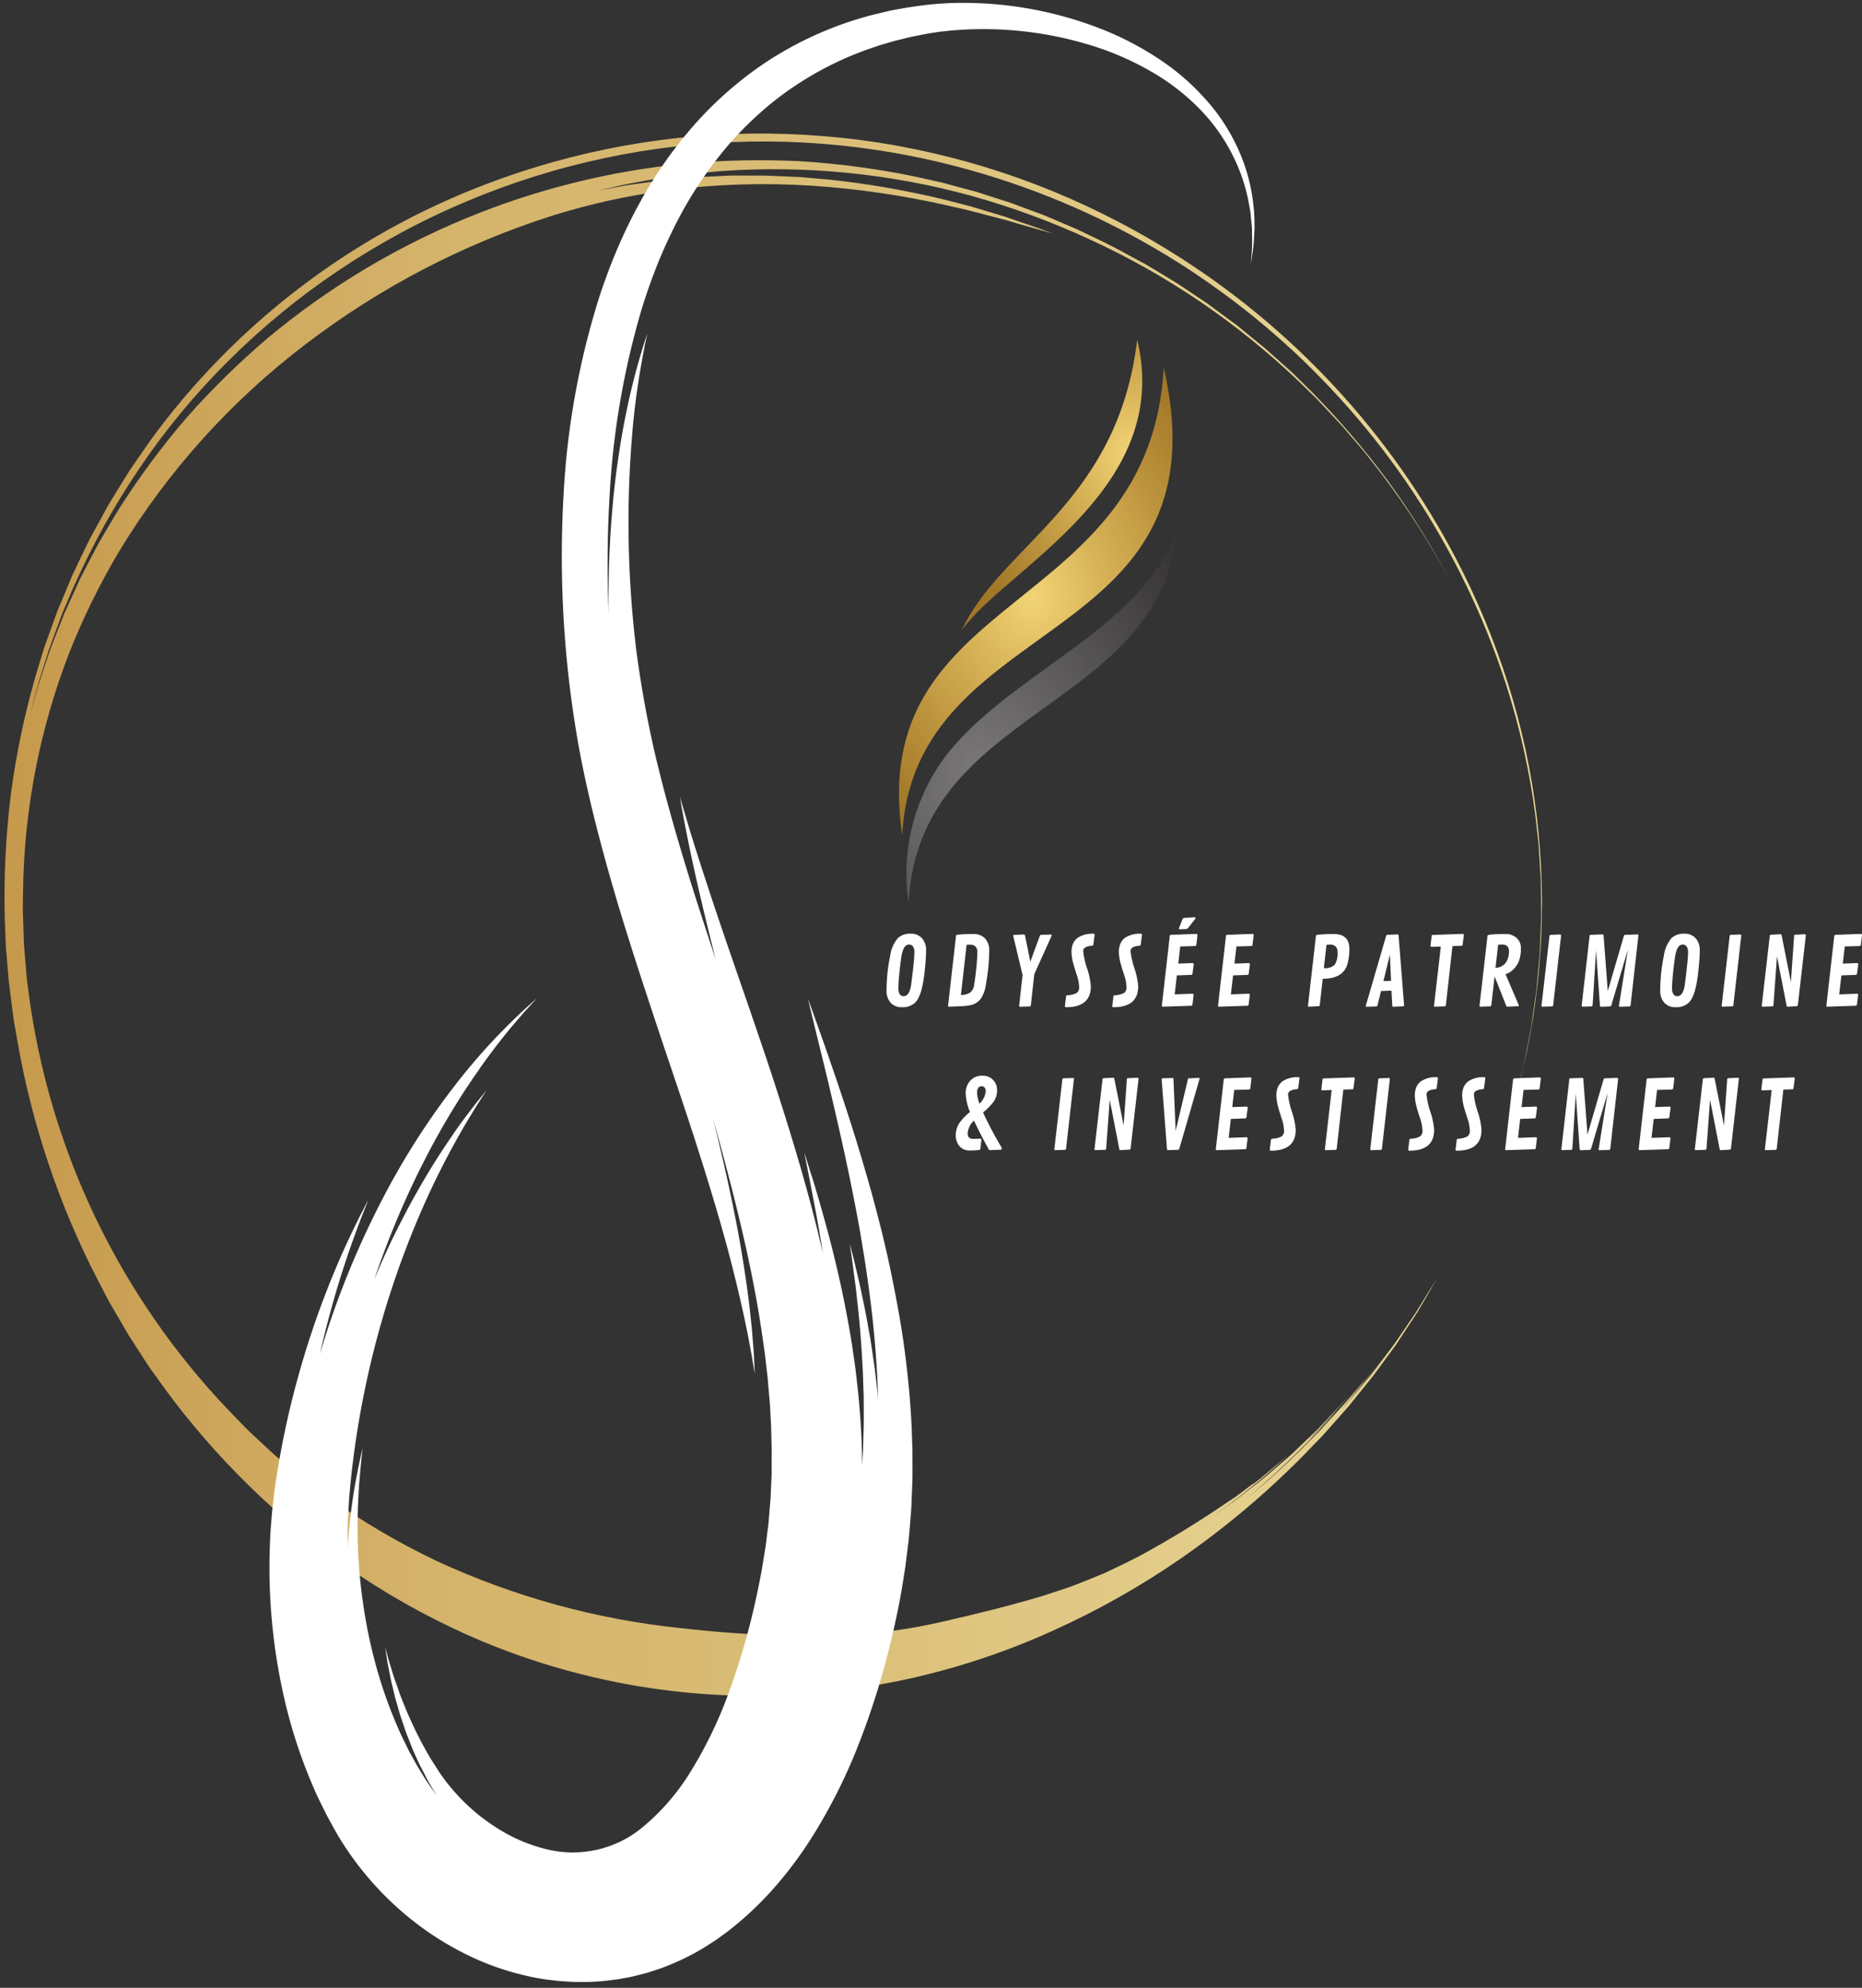 <svg xmlns="http://www.w3.org/2000/svg" xmlns:xlink="http://www.w3.org/1999/xlink" width="101.584" height="108.439" viewBox="0 0 101.584 108.439">
  <rect x="0" y="0" width="101.584" height="108.439" fill="#333333" stroke="none"/>
  <defs>
    <clipPath id="clip-path">
      <path id="Tracé_32567" data-name="Tracé 32567" d="M53,47h84.342v85.8H53Zm0,0" transform="translate(-53 -47)"/>
    </clipPath>
    <clipPath id="clip-path-2">
      <path id="Tracé_32566" data-name="Tracé 32566" d="M125.169,42.3l-44.1,75.733L8.57,75.814,52.672.082Zm0,0" transform="translate(-8.57 -0.082)"/>
    </clipPath>
    <clipPath id="clip-path-5">
      <path id="Tracé_32563" data-name="Tracé 32563" d="M79.834,130.249A38.738,38.738,0,0,0,95.5,133.174a39.726,39.726,0,0,0,15.385-3.553,44.085,44.085,0,0,0,6.936-3.911,46.881,46.881,0,0,0,6.652-5.576l.726-.75.358-.37c.12-.123.228-.254.341-.379l.662-.749c.215-.246.439-.48.633-.734l1.157-1.435,1-1.362c.079-.107.158-.213.232-.318l.21-.319.4-.609.372-.563.174-.265.154-.26c.4-.679.715-1.221.923-1.6l-1.165,1.884-.637.933-.321.468c-.107.156-.21.314-.327.462l-.682.9c-.228.3-.442.6-.686.877l-.7.837-.345.409c-.111.138-.238.261-.355.389l.267-.3.263-.322.545-.67c.184-.23.379-.458.566-.7l.553-.74-.55.721c-.191.24-.4.472-.593.708-.4.465-.774.941-1.157,1.341.315-.332.6-.693.851-1s.448-.553.553-.693l-.746.883c-.131.154-.26.317-.4.471l-.42.456-.8.874c-.121.138-.249.26-.366.378l-.325.323a39.646,39.646,0,0,1-3.35,3.068,45.28,45.28,0,0,0,4.926-4.817c-.535.556-1.042,1.131-1.6,1.635.162-.167.371-.364.586-.586l.646-.7.586-.636c.171-.183.291-.346.367-.438l-.233.271c-.079.09-.161.173-.241.258l-.478.5-.472.5-.234.25c-.08.081-.164.158-.245.237l-1,.955-.257.244-.271.234-.555.476-.455.388c-.15.129-.3.257-.452.371l-.906.7-.448.348c-.149.114-.307.218-.459.328l-.93.662,1.19-.861c.408-.307.81-.637,1.2-.949.2-.158.393-.307.574-.464l.516-.457.856-.767c-.33.271-.663.551-1,.834l-.5.426-.522.4a1.134,1.134,0,0,0,.139-.131l-1.042.782a.194.194,0,0,0-.041.013v.006l-.267.177a54.489,54.489,0,0,1-4.955,3.032c-.442.227-.881.438-1.312.644-.218.1-.428.213-.647.3l-.651.265-.644.257c-.214.084-.426.171-.645.24l-1.294.425c-1.733.519-3.467.948-5.335,1.376a31.059,31.059,0,0,1-7.126.82,66.624,66.624,0,0,1-7.267-.435,41.919,41.919,0,0,1-13.322-3.657,39.534,39.534,0,0,1-6.067-3.576l-.709-.525c-.235-.177-.478-.345-.7-.538l-1.358-1.127-1.292-1.2c-.22-.2-.416-.412-.622-.622l-.61-.632A40.639,40.639,0,0,1,54.993,94.866c-.033-.26-.074-.518-.1-.779l-.066-.783-.066-.781c-.009-.131-.024-.261-.029-.393l-.014-.391-.049-1.567L54.7,88.6A37.251,37.251,0,0,1,57.171,76.37a38.617,38.617,0,0,1,2.773-5.651A40.71,40.71,0,0,1,70.08,59.464a44.353,44.353,0,0,1,13.442-7.017,37.048,37.048,0,0,1,6.372-1.4,40.7,40.7,0,0,1,7.763-.25,47.681,47.681,0,0,1,7.472,1.085c1.138.244,2.191.543,3.161.789.953.3,1.834.512,2.574.747l-.725-.282-.739-.25q-.368-.128-.739-.255l-.369-.13c-.124-.04-.25-.074-.375-.111-.5-.148-1-.3-1.5-.454l-1.526-.391a48.244,48.244,0,0,0-6.242-1.078l-1.583-.138-1.588-.067c-.133,0-.265-.016-.4-.014l-1.19,0c-.264,0-.529-.009-.792.009l-.79.039-.79.036c-.264.01-.523.046-.786.067l-.784.073-.391.036c-.131.011-.26.036-.389.051l-1.55.218-1.529.288c.554-.123,1.1-.262,1.66-.375l1.677-.305,1.694-.225.211-.029.212-.019.426-.036L92.823,50a40.651,40.651,0,0,1,13.618,1.359,42.731,42.731,0,0,1,6.465,2.383,41.709,41.709,0,0,1,11.364,7.719l.618.6c.205.2.415.4.606.61l1.174,1.257,1.117,1.306c.363.442.706.9,1.061,1.349a43.738,43.738,0,0,1,3.692,5.768,44.528,44.528,0,0,0-3.37-5.417,46.2,46.2,0,0,0-4.113-4.823l-1.125-1.11-1.177-1.054-.294-.264-.306-.248-.612-.5-.609-.5-.635-.468-.633-.469-.315-.234c-.106-.078-.218-.147-.327-.221l-1.308-.874c-.444-.281-.9-.543-1.343-.817l-.337-.2-.168-.1-.173-.093L115,54.59c-.91-.521-1.864-.951-2.806-1.408l-1.442-.615-.361-.154-.368-.135-.733-.272-.735-.275-.746-.238-.744-.238-.372-.121c-.124-.039-.253-.068-.378-.1l-1.51-.408-1.526-.339a44.894,44.894,0,0,0-6.2-.822,44.425,44.425,0,0,0-6.253.13A41.9,41.9,0,0,0,68.07,59.08a44.464,44.464,0,0,0-4.451,4.361,43.825,43.825,0,0,0-3.7,4.985c-.272.438-.526.885-.79,1.329-.13.223-.264.444-.389.669l-.357.685-.355.686c-.116.228-.241.453-.342.69l-.635,1.4c-.051.117-.108.232-.155.351l-.141.358-.28.715-.278.715c-.091.24-.164.483-.247.726-.16.485-.327.967-.476,1.454l-.406,1.47c.151-.575.29-1.155.455-1.731l.538-1.724c.2-.57.415-1.138.625-1.71.054-.143.1-.287.161-.428l.181-.422.361-.846a42.113,42.113,0,0,1,3.607-6.539,39.165,39.165,0,0,1,4.873-5.9,40.481,40.481,0,0,1,6.019-4.945q1.653-1.108,3.4-2.052t3.584-1.717q1.831-.772,3.73-1.368t3.844-1.005q1.944-.413,3.921-.636t3.962-.257q1.99-.036,3.97.12t3.939.5q1.429.25,2.838.6t2.79.789q1.382.443,2.731.977t2.658,1.158q1.309.625,2.573,1.335t2.479,1.506q1.213.8,2.369,1.672t2.252,1.827q1.1.95,2.124,1.974t1.985,2.115q.957,1.091,1.839,2.243t1.681,2.362q.8,1.211,1.519,2.471t1.349,2.569q.631,1.307,1.172,2.654t.989,2.727a40.29,40.29,0,0,1,1.6,7.121l.1.894.077.667.014.224.111,1.778.02,1.767c.008.292-.013.585-.023.876l-.035.874-.023.532-.048.535-.1,1.083c-.026.362-.082.723-.135,1.083L136.99,96.5l-.04.265-.05.261-.1.518-.2,1.007-.049.245-.06.24-.117.469-.224.894a38.653,38.653,0,0,0,1.245-6.93,39.766,39.766,0,0,0-1.409-14.556,41.977,41.977,0,0,0-2.756-7.046,43.308,43.308,0,0,0-15.38-17.12,43.815,43.815,0,0,0-6.957-3.633q-1.838-.757-3.74-1.336T103.3,48.8q-1.946-.4-3.924-.608t-3.965-.234q-1.988-.023-3.969.141t-3.938.516q-1.957.353-3.874.887t-3.772,1.248A40.386,40.386,0,0,0,61.618,64.715l-1.071,1.549c-.339.526-.659,1.063-.986,1.59-.081.133-.164.264-.242.4l-.222.408-.445.815-.221.406c-.073.135-.148.269-.213.409l-.4.83-.365.762-.091.19-.081.2-.65,1.558c-.056.13-.108.26-.154.394l-.572,1.589c-.1.264-.17.538-.255.806l-.245.807a43.982,43.982,0,0,0-1.391,6.612,45.786,45.786,0,0,0-.327,6.762l.033.847.016.424.009.212.017.211.143,1.693c.063.562.144,1.122.214,1.686l.053.422.074.419.147.837a45.269,45.269,0,0,0,4.369,12.946l.4.767.2.385c.07.125.144.249.217.375l.876,1.5q.471.731.944,1.463c.153.247.329.478.5.716l.509.709a42.769,42.769,0,0,0,4.6,5.3,40.643,40.643,0,0,0,12.827,8.539Zm0,0" transform="translate(-53.673 -47.957)"/>
    </clipPath>
    <linearGradient id="linear-gradient" x1="-0.153" y1="0.821" x2="1.785" y2="0.821" gradientUnits="objectBoundingBox">
      <stop offset="0" stop-color="#bd8b3b"/>
      <stop offset="0.125" stop-color="#bd8b3b"/>
      <stop offset="0.156" stop-color="#bd8b3b"/>
      <stop offset="0.16" stop-color="#bd8c3c"/>
      <stop offset="0.164" stop-color="#be8c3c"/>
      <stop offset="0.168" stop-color="#be8e3e"/>
      <stop offset="0.172" stop-color="#bf8f40"/>
      <stop offset="0.176" stop-color="#c09142"/>
      <stop offset="0.18" stop-color="#c19244"/>
      <stop offset="0.184" stop-color="#c29445"/>
      <stop offset="0.188" stop-color="#c39547"/>
      <stop offset="0.191" stop-color="#c49749"/>
      <stop offset="0.195" stop-color="#c4984b"/>
      <stop offset="0.199" stop-color="#c5994c"/>
      <stop offset="0.203" stop-color="#c69b4e"/>
      <stop offset="0.207" stop-color="#c79c4f"/>
      <stop offset="0.211" stop-color="#c89d51"/>
      <stop offset="0.215" stop-color="#c89f52"/>
      <stop offset="0.219" stop-color="#c9a054"/>
      <stop offset="0.223" stop-color="#caa156"/>
      <stop offset="0.227" stop-color="#cba357"/>
      <stop offset="0.23" stop-color="#cca459"/>
      <stop offset="0.234" stop-color="#cca55a"/>
      <stop offset="0.238" stop-color="#cda75c"/>
      <stop offset="0.242" stop-color="#cea85d"/>
      <stop offset="0.246" stop-color="#cfa95f"/>
      <stop offset="0.25" stop-color="#d0ab60"/>
      <stop offset="0.254" stop-color="#d0ac62"/>
      <stop offset="0.258" stop-color="#d1ad64"/>
      <stop offset="0.262" stop-color="#d2af65"/>
      <stop offset="0.266" stop-color="#d3b067"/>
      <stop offset="0.27" stop-color="#d3b168"/>
      <stop offset="0.273" stop-color="#d4b269"/>
      <stop offset="0.277" stop-color="#d4b36a"/>
      <stop offset="0.281" stop-color="#d5b46b"/>
      <stop offset="0.285" stop-color="#d5b46c"/>
      <stop offset="0.289" stop-color="#d5b56c"/>
      <stop offset="0.293" stop-color="#d6b56d"/>
      <stop offset="0.297" stop-color="#d6b66e"/>
      <stop offset="0.301" stop-color="#d6b76f"/>
      <stop offset="0.305" stop-color="#d7b76f"/>
      <stop offset="0.309" stop-color="#d7b870"/>
      <stop offset="0.313" stop-color="#d7b871"/>
      <stop offset="0.316" stop-color="#d7b971"/>
      <stop offset="0.32" stop-color="#d8ba72"/>
      <stop offset="0.324" stop-color="#d8ba73"/>
      <stop offset="0.328" stop-color="#d8bb74"/>
      <stop offset="0.332" stop-color="#d9bb74"/>
      <stop offset="0.336" stop-color="#d9bc75"/>
      <stop offset="0.34" stop-color="#dabd76"/>
      <stop offset="0.344" stop-color="#dabe77"/>
      <stop offset="0.348" stop-color="#dbbf78"/>
      <stop offset="0.352" stop-color="#dbbf79"/>
      <stop offset="0.355" stop-color="#dcc07a"/>
      <stop offset="0.359" stop-color="#dcc17b"/>
      <stop offset="0.363" stop-color="#ddc27d"/>
      <stop offset="0.367" stop-color="#ddc37e"/>
      <stop offset="0.371" stop-color="#dec47f"/>
      <stop offset="0.375" stop-color="#dec580"/>
      <stop offset="0.379" stop-color="#dfc681"/>
      <stop offset="0.383" stop-color="#dfc682"/>
      <stop offset="0.387" stop-color="#e0c783"/>
      <stop offset="0.391" stop-color="#e0c884"/>
      <stop offset="0.395" stop-color="#e1c985"/>
      <stop offset="0.398" stop-color="#e1ca86"/>
      <stop offset="0.402" stop-color="#e2cb87"/>
      <stop offset="0.406" stop-color="#e2cc88"/>
      <stop offset="0.41" stop-color="#e3cc89"/>
      <stop offset="0.414" stop-color="#e3cd8a"/>
      <stop offset="0.418" stop-color="#e4ce8b"/>
      <stop offset="0.422" stop-color="#e4cf8d"/>
      <stop offset="0.426" stop-color="#e5d08e"/>
      <stop offset="0.43" stop-color="#e5d18f"/>
      <stop offset="0.434" stop-color="#e6d290"/>
      <stop offset="0.438" stop-color="#e6d391"/>
      <stop offset="0.441" stop-color="#e7d392"/>
      <stop offset="0.445" stop-color="#e7d493"/>
      <stop offset="0.449" stop-color="#e8d594"/>
      <stop offset="0.453" stop-color="#e8d695"/>
      <stop offset="0.457" stop-color="#e9d796"/>
      <stop offset="0.461" stop-color="#e9d898"/>
      <stop offset="0.465" stop-color="#ead999"/>
      <stop offset="0.469" stop-color="#eada9a"/>
      <stop offset="0.473" stop-color="#ebdb9b"/>
      <stop offset="0.477" stop-color="#ebdc9d"/>
      <stop offset="0.48" stop-color="#ecdd9e"/>
      <stop offset="0.484" stop-color="#edde9f"/>
      <stop offset="0.488" stop-color="#eddfa1"/>
      <stop offset="0.492" stop-color="#eee0a2"/>
      <stop offset="0.496" stop-color="#eee1a3"/>
      <stop offset="0.5" stop-color="#efe2a4"/>
      <stop offset="0.504" stop-color="#efe3a6"/>
      <stop offset="0.508" stop-color="#f0e4a7"/>
      <stop offset="0.512" stop-color="#f0e5a8"/>
      <stop offset="0.516" stop-color="#f1e6aa"/>
      <stop offset="0.52" stop-color="#f1e7ab"/>
      <stop offset="0.523" stop-color="#f2e8ac"/>
      <stop offset="0.527" stop-color="#f3e9ad"/>
      <stop offset="0.531" stop-color="#f3eaaf"/>
      <stop offset="0.535" stop-color="#f4ebb0"/>
      <stop offset="0.539" stop-color="#f4edb1"/>
      <stop offset="0.543" stop-color="#f5eeb3"/>
      <stop offset="0.547" stop-color="#f5efb4"/>
      <stop offset="0.551" stop-color="#f6f0b5"/>
      <stop offset="0.555" stop-color="#f6f1b6"/>
      <stop offset="0.559" stop-color="#f7f2b8"/>
      <stop offset="0.563" stop-color="#f8f3b9"/>
      <stop offset="0.566" stop-color="#f8f4ba"/>
      <stop offset="0.57" stop-color="#f9f5bb"/>
      <stop offset="0.578" stop-color="#f8f4bb"/>
      <stop offset="0.582" stop-color="#f8f3ba"/>
      <stop offset="0.586" stop-color="#f8f3b9"/>
      <stop offset="0.59" stop-color="#f7f2b9"/>
      <stop offset="0.594" stop-color="#f7f2b8"/>
      <stop offset="0.598" stop-color="#f7f1b7"/>
      <stop offset="0.602" stop-color="#f6f1b7"/>
      <stop offset="0.605" stop-color="#f6f0b6"/>
      <stop offset="0.609" stop-color="#f5efb5"/>
      <stop offset="0.613" stop-color="#f5eeb3"/>
      <stop offset="0.617" stop-color="#f4ecb2"/>
      <stop offset="0.621" stop-color="#f4ebb0"/>
      <stop offset="0.625" stop-color="#f3eaaf"/>
      <stop offset="0.629" stop-color="#f2e9ad"/>
      <stop offset="0.633" stop-color="#f2e8ac"/>
      <stop offset="0.637" stop-color="#f1e6aa"/>
      <stop offset="0.641" stop-color="#f1e5a9"/>
      <stop offset="0.645" stop-color="#f0e4a8"/>
      <stop offset="0.648" stop-color="#efe3a6"/>
      <stop offset="0.652" stop-color="#efe1a4"/>
      <stop offset="0.656" stop-color="#eee0a2"/>
      <stop offset="0.66" stop-color="#eddea0"/>
      <stop offset="0.664" stop-color="#ecdc9e"/>
      <stop offset="0.668" stop-color="#ebdb9c"/>
      <stop offset="0.672" stop-color="#ead99a"/>
      <stop offset="0.676" stop-color="#e9d798"/>
      <stop offset="0.68" stop-color="#e8d596"/>
      <stop offset="0.684" stop-color="#e7d494"/>
      <stop offset="0.688" stop-color="#e6d291"/>
      <stop offset="0.691" stop-color="#e5d08f"/>
      <stop offset="0.695" stop-color="#e4ce8d"/>
      <stop offset="0.699" stop-color="#e3cd8b"/>
      <stop offset="0.703" stop-color="#e2cb89"/>
      <stop offset="0.707" stop-color="#e1c986"/>
      <stop offset="0.711" stop-color="#e0c784"/>
      <stop offset="0.715" stop-color="#dec581"/>
      <stop offset="0.719" stop-color="#ddc37f"/>
      <stop offset="0.723" stop-color="#dcc17c"/>
      <stop offset="0.727" stop-color="#dbbf79"/>
      <stop offset="0.73" stop-color="#dabd77"/>
      <stop offset="0.734" stop-color="#d9bb74"/>
      <stop offset="0.738" stop-color="#d8b971"/>
      <stop offset="0.742" stop-color="#d6b76f"/>
      <stop offset="0.746" stop-color="#d5b56d"/>
      <stop offset="0.75" stop-color="#d4b36a"/>
      <stop offset="0.754" stop-color="#d3b168"/>
      <stop offset="0.758" stop-color="#d2b066"/>
      <stop offset="0.762" stop-color="#d1ae64"/>
      <stop offset="0.766" stop-color="#d0ac62"/>
      <stop offset="0.77" stop-color="#cfaa60"/>
      <stop offset="0.773" stop-color="#cea85e"/>
      <stop offset="0.777" stop-color="#cda75c"/>
      <stop offset="0.781" stop-color="#cca55a"/>
      <stop offset="0.785" stop-color="#cba358"/>
      <stop offset="0.789" stop-color="#caa155"/>
      <stop offset="0.793" stop-color="#c9a053"/>
      <stop offset="0.797" stop-color="#c89e51"/>
      <stop offset="0.801" stop-color="#c79c4f"/>
      <stop offset="0.805" stop-color="#c69a4d"/>
      <stop offset="0.809" stop-color="#c5994b"/>
      <stop offset="0.813" stop-color="#c49749"/>
      <stop offset="0.816" stop-color="#c39547"/>
      <stop offset="0.82" stop-color="#c29345"/>
      <stop offset="0.824" stop-color="#c19143"/>
      <stop offset="0.828" stop-color="#c09040"/>
      <stop offset="0.832" stop-color="#bf8e3e"/>
      <stop offset="0.836" stop-color="#be8c3c"/>
      <stop offset="0.84" stop-color="#bd8c3c"/>
      <stop offset="0.844" stop-color="#bd8b3b"/>
      <stop offset="0.875" stop-color="#bd8b3b"/>
      <stop offset="1" stop-color="#bd8b3b"/>
    </linearGradient>
    <clipPath id="clip-path-6">
      <path id="Tracé_32571" data-name="Tracé 32571" d="M93,28h54.037V136.439H93Zm0,0" transform="translate(-93 -28)" fill="#fff"/>
    </clipPath>
    <clipPath id="clip-path-7">
      <path id="Tracé_32570" data-name="Tracé 32570" d="M0,75.139,72.6,6.523,122.858,59.7l-72.6,68.616Zm0,0" transform="translate(0 -6.523)" fill="#fff"/>
    </clipPath>
    <clipPath id="clip-path-9">
      <path id="Tracé_32581" data-name="Tracé 32581" d="M187,82h15.335v25.923H187Zm0,0" transform="translate(-187 -82)"/>
    </clipPath>
    <clipPath id="clip-path-10">
      <path id="Tracé_32580" data-name="Tracé 32580" d="M191.916,74.769l9.527,3.673L189.507,109.4l-9.527-3.673Zm0,0" transform="translate(-179.98 -74.769)"/>
    </clipPath>
    <clipPath id="clip-path-13">
      <path id="Tracé_32577" data-name="Tracé 32577" d="M193.676,76.945l8,3.084-10.443,27.087-8-3.083Zm0,0" transform="translate(-183.234 -76.945)"/>
    </clipPath>
    <clipPath id="clip-path-14">
      <path id="Tracé_32576" data-name="Tracé 32576" d="M201.77,82.922c-.755,13.582-16.261,12.1-14.271,25.518C188.141,96.143,205.288,98.371,201.77,82.922Zm0,0" transform="translate(-187.322 -82.922)"/>
    </clipPath>
    <clipPath id="clip-path-16">
      <path id="Tracé_32574" data-name="Tracé 32574" d="M201.77,82.922c-.755,13.582-16.261,12.1-14.271,25.518.642-12.3,17.789-10.07,14.271-25.518" transform="translate(-187.322 -82.922)"/>
    </clipPath>
    <clipPath id="clip-path-17">
      <path id="Tracé_32573" data-name="Tracé 32573" d="M173.325,69.84l-4.235,32.485,25.716,3.363L199.041,73.2Zm0,0" transform="translate(-169.09 -69.84)"/>
    </clipPath>
    <radialGradient id="radial-gradient" cx="0.483" cy="0.491" r="0.48" gradientUnits="objectBoundingBox">
      <stop offset="0" stop-color="#f1d477"/>
      <stop offset="0.008" stop-color="#f1d376"/>
      <stop offset="0.012" stop-color="#f0d376"/>
      <stop offset="0.016" stop-color="#f0d375"/>
      <stop offset="0.02" stop-color="#f0d275"/>
      <stop offset="0.023" stop-color="#efd274"/>
      <stop offset="0.027" stop-color="#efd174"/>
      <stop offset="0.031" stop-color="#efd173"/>
      <stop offset="0.035" stop-color="#efd173"/>
      <stop offset="0.039" stop-color="#eed073"/>
      <stop offset="0.043" stop-color="#eed072"/>
      <stop offset="0.047" stop-color="#eecf72"/>
      <stop offset="0.051" stop-color="#edcf72"/>
      <stop offset="0.055" stop-color="#edcf71"/>
      <stop offset="0.059" stop-color="#edce71"/>
      <stop offset="0.063" stop-color="#ecce70"/>
      <stop offset="0.066" stop-color="#eccd70"/>
      <stop offset="0.07" stop-color="#eccd6f"/>
      <stop offset="0.074" stop-color="#ebcc6f"/>
      <stop offset="0.078" stop-color="#ebcc6f"/>
      <stop offset="0.082" stop-color="#ebcb6e"/>
      <stop offset="0.086" stop-color="#ebcb6e"/>
      <stop offset="0.09" stop-color="#eacb6e"/>
      <stop offset="0.094" stop-color="#eaca6d"/>
      <stop offset="0.098" stop-color="#eaca6d"/>
      <stop offset="0.102" stop-color="#e9c96c"/>
      <stop offset="0.105" stop-color="#e9c96c"/>
      <stop offset="0.109" stop-color="#e9c96c"/>
      <stop offset="0.113" stop-color="#e9c86c"/>
      <stop offset="0.117" stop-color="#e8c86b"/>
      <stop offset="0.121" stop-color="#e8c76b"/>
      <stop offset="0.125" stop-color="#e8c76a"/>
      <stop offset="0.129" stop-color="#e7c76a"/>
      <stop offset="0.133" stop-color="#e7c66a"/>
      <stop offset="0.137" stop-color="#e7c669"/>
      <stop offset="0.141" stop-color="#e6c669"/>
      <stop offset="0.145" stop-color="#e6c569"/>
      <stop offset="0.148" stop-color="#e5c568"/>
      <stop offset="0.152" stop-color="#e5c568"/>
      <stop offset="0.156" stop-color="#e5c467"/>
      <stop offset="0.16" stop-color="#e4c467"/>
      <stop offset="0.164" stop-color="#e4c366"/>
      <stop offset="0.168" stop-color="#e4c366"/>
      <stop offset="0.172" stop-color="#e4c366"/>
      <stop offset="0.176" stop-color="#e3c266"/>
      <stop offset="0.18" stop-color="#e3c265"/>
      <stop offset="0.184" stop-color="#e3c165"/>
      <stop offset="0.188" stop-color="#e2c164"/>
      <stop offset="0.191" stop-color="#e2c064"/>
      <stop offset="0.195" stop-color="#e2c063"/>
      <stop offset="0.199" stop-color="#e1bf63"/>
      <stop offset="0.203" stop-color="#e1bf63"/>
      <stop offset="0.207" stop-color="#e1bf62"/>
      <stop offset="0.211" stop-color="#e0be62"/>
      <stop offset="0.215" stop-color="#e0be62"/>
      <stop offset="0.219" stop-color="#e0bd61"/>
      <stop offset="0.223" stop-color="#e0bd61"/>
      <stop offset="0.227" stop-color="#dfbd61"/>
      <stop offset="0.23" stop-color="#dfbc60"/>
      <stop offset="0.234" stop-color="#dfbc60"/>
      <stop offset="0.238" stop-color="#dfbc60"/>
      <stop offset="0.242" stop-color="#debb5f"/>
      <stop offset="0.246" stop-color="#debb5f"/>
      <stop offset="0.25" stop-color="#deba5f"/>
      <stop offset="0.254" stop-color="#ddba5e"/>
      <stop offset="0.258" stop-color="#dcb95e"/>
      <stop offset="0.266" stop-color="#dcb95d"/>
      <stop offset="0.27" stop-color="#dcb95d"/>
      <stop offset="0.273" stop-color="#dbb85c"/>
      <stop offset="0.281" stop-color="#dbb75c"/>
      <stop offset="0.289" stop-color="#dab65b"/>
      <stop offset="0.297" stop-color="#d9b65a"/>
      <stop offset="0.305" stop-color="#d9b559"/>
      <stop offset="0.309" stop-color="#d9b559"/>
      <stop offset="0.313" stop-color="#d8b459"/>
      <stop offset="0.316" stop-color="#d7b358"/>
      <stop offset="0.324" stop-color="#d7b357"/>
      <stop offset="0.332" stop-color="#d6b357"/>
      <stop offset="0.34" stop-color="#d6b256"/>
      <stop offset="0.348" stop-color="#d6b156"/>
      <stop offset="0.352" stop-color="#d5b055"/>
      <stop offset="0.355" stop-color="#d4af55"/>
      <stop offset="0.363" stop-color="#d4af54"/>
      <stop offset="0.371" stop-color="#d3ae53"/>
      <stop offset="0.379" stop-color="#d3ad53"/>
      <stop offset="0.387" stop-color="#d2ad52"/>
      <stop offset="0.395" stop-color="#d2ac52"/>
      <stop offset="0.398" stop-color="#d1ac51"/>
      <stop offset="0.406" stop-color="#d1ab51"/>
      <stop offset="0.414" stop-color="#d0aa50"/>
      <stop offset="0.422" stop-color="#cfaa50"/>
      <stop offset="0.43" stop-color="#cfa94f"/>
      <stop offset="0.434" stop-color="#cfa94f"/>
      <stop offset="0.438" stop-color="#cea84e"/>
      <stop offset="0.441" stop-color="#cda74e"/>
      <stop offset="0.449" stop-color="#cda74d"/>
      <stop offset="0.457" stop-color="#cda74d"/>
      <stop offset="0.465" stop-color="#cca64c"/>
      <stop offset="0.473" stop-color="#cca54c"/>
      <stop offset="0.477" stop-color="#cba44b"/>
      <stop offset="0.48" stop-color="#caa44b"/>
      <stop offset="0.488" stop-color="#caa34a"/>
      <stop offset="0.496" stop-color="#c9a249"/>
      <stop offset="0.504" stop-color="#c8a149"/>
      <stop offset="0.516" stop-color="#c8a148"/>
      <stop offset="0.52" stop-color="#c8a148"/>
      <stop offset="0.523" stop-color="#c7a048"/>
      <stop offset="0.527" stop-color="#c7a047"/>
      <stop offset="0.531" stop-color="#c79f47"/>
      <stop offset="0.535" stop-color="#c69f46"/>
      <stop offset="0.547" stop-color="#c59e46"/>
      <stop offset="0.559" stop-color="#c59d45"/>
      <stop offset="0.563" stop-color="#c59d45"/>
      <stop offset="0.566" stop-color="#c49c45"/>
      <stop offset="0.57" stop-color="#c49c44"/>
      <stop offset="0.574" stop-color="#c49c44"/>
      <stop offset="0.578" stop-color="#c39c44"/>
      <stop offset="0.582" stop-color="#c39b44"/>
      <stop offset="0.586" stop-color="#c39b43"/>
      <stop offset="0.59" stop-color="#c29a43"/>
      <stop offset="0.594" stop-color="#c29a43"/>
      <stop offset="0.598" stop-color="#c29a42"/>
      <stop offset="0.602" stop-color="#c19942"/>
      <stop offset="0.605" stop-color="#c19942"/>
      <stop offset="0.609" stop-color="#c19841"/>
      <stop offset="0.613" stop-color="#c09841"/>
      <stop offset="0.617" stop-color="#c09841"/>
      <stop offset="0.621" stop-color="#c09740"/>
      <stop offset="0.625" stop-color="#c09740"/>
      <stop offset="0.629" stop-color="#bf9740"/>
      <stop offset="0.633" stop-color="#be963f"/>
      <stop offset="0.641" stop-color="#be953f"/>
      <stop offset="0.648" stop-color="#bd953e"/>
      <stop offset="0.656" stop-color="#bd943e"/>
      <stop offset="0.664" stop-color="#bc933d"/>
      <stop offset="0.672" stop-color="#bb933d"/>
      <stop offset="0.68" stop-color="#bb923c"/>
      <stop offset="0.688" stop-color="#ba913c"/>
      <stop offset="0.691" stop-color="#ba913b"/>
      <stop offset="0.699" stop-color="#b9903a"/>
      <stop offset="0.707" stop-color="#b8903a"/>
      <stop offset="0.715" stop-color="#b88f3a"/>
      <stop offset="0.723" stop-color="#b88e39"/>
      <stop offset="0.727" stop-color="#b78e39"/>
      <stop offset="0.73" stop-color="#b78d39"/>
      <stop offset="0.738" stop-color="#b68c38"/>
      <stop offset="0.746" stop-color="#b68c38"/>
      <stop offset="0.754" stop-color="#b58c37"/>
      <stop offset="0.758" stop-color="#b58c37"/>
      <stop offset="0.762" stop-color="#b58b37"/>
      <stop offset="0.766" stop-color="#b48b37"/>
      <stop offset="0.77" stop-color="#b48a36"/>
      <stop offset="0.773" stop-color="#b38a36"/>
      <stop offset="0.777" stop-color="#b38936"/>
      <stop offset="0.781" stop-color="#b38935"/>
      <stop offset="0.785" stop-color="#b38935"/>
      <stop offset="0.789" stop-color="#b28835"/>
      <stop offset="0.793" stop-color="#b28835"/>
      <stop offset="0.797" stop-color="#b28835"/>
      <stop offset="0.801" stop-color="#b28734"/>
      <stop offset="0.805" stop-color="#b18734"/>
      <stop offset="0.809" stop-color="#b18734"/>
      <stop offset="0.813" stop-color="#b08633"/>
      <stop offset="0.816" stop-color="#b08633"/>
      <stop offset="0.824" stop-color="#af8532"/>
      <stop offset="0.832" stop-color="#ae8532"/>
      <stop offset="0.84" stop-color="#ae8431"/>
      <stop offset="0.848" stop-color="#ae8431"/>
      <stop offset="0.852" stop-color="#ad8331"/>
      <stop offset="0.855" stop-color="#ac8330"/>
      <stop offset="0.871" stop-color="#ac822f"/>
      <stop offset="0.879" stop-color="#ab812f"/>
      <stop offset="0.891" stop-color="#aa802e"/>
      <stop offset="0.895" stop-color="#aa802e"/>
      <stop offset="0.898" stop-color="#aa7f2e"/>
      <stop offset="0.902" stop-color="#aa7f2e"/>
      <stop offset="0.906" stop-color="#a97e2d"/>
      <stop offset="0.91" stop-color="#a97e2d"/>
      <stop offset="0.918" stop-color="#a87d2c"/>
      <stop offset="0.926" stop-color="#a87c2c"/>
      <stop offset="0.934" stop-color="#a77c2c"/>
      <stop offset="0.938" stop-color="#a67c2c"/>
      <stop offset="0.941" stop-color="#a67c2c"/>
      <stop offset="0.945" stop-color="#a67b2b"/>
      <stop offset="0.949" stop-color="#a57b2b"/>
      <stop offset="0.953" stop-color="#a57b2b"/>
      <stop offset="0.957" stop-color="#a47a2b"/>
      <stop offset="0.965" stop-color="#a47a2a"/>
      <stop offset="0.973" stop-color="#a4792a"/>
      <stop offset="0.977" stop-color="#a3792a"/>
      <stop offset="0.98" stop-color="#a37929"/>
      <stop offset="0.988" stop-color="#a27829"/>
      <stop offset="0.992" stop-color="#a27829"/>
      <stop offset="1" stop-color="#a27728"/>
    </radialGradient>
    <clipPath id="clip-path-18">
      <path id="Tracé_32591" data-name="Tracé 32591" d="M196,78h10.223V94.43H196Zm0,0" transform="translate(-196 -78)"/>
    </clipPath>
    <clipPath id="clip-path-22">
      <path id="Tracé_32587" data-name="Tracé 32587" d="M203.213,75.438l4.646,1.791L201.29,94.268l-4.645-1.792Zm0,0" transform="translate(-196.645 -75.438)"/>
    </clipPath>
    <clipPath id="clip-path-23">
      <path id="Tracé_32586" data-name="Tracé 32586" d="M206.314,78.851c-.006-.023-.013-.044-.02-.066-1.054,8.905-7.441,11.219-9.56,15.827C199.09,91.3,208.217,86.989,206.314,78.851Zm0,0" transform="translate(-196.734 -78.785)"/>
    </clipPath>
    <clipPath id="clip-path-25">
      <path id="Tracé_32584" data-name="Tracé 32584" d="M206.314,78.851c-.006-.023-.013-.044-.02-.066-1.054,8.905-7.441,11.219-9.56,15.827,2.356-3.311,11.483-7.623,9.58-15.761" transform="translate(-196.734 -78.785)"/>
    </clipPath>
    <clipPath id="clip-path-26">
      <path id="Tracé_32583" data-name="Tracé 32583" d="M206.859,86.276l-7.513-16.921-16.928,7.5,7.513,16.921Zm0,0" transform="translate(-182.418 -69.355)"/>
    </clipPath>
    <radialGradient id="radial-gradient-2" cx="0.662" cy="0.429" r="0.449" xlink:href="#radial-gradient"/>
    <clipPath id="clip-path-27">
      <path id="Tracé_32601" data-name="Tracé 32601" d="M188,107h14.97v20.446H188Zm0,0" transform="translate(-188 -107)"/>
    </clipPath>
    <clipPath id="clip-path-31">
      <path id="Tracé_32597" data-name="Tracé 32597" d="M193.819,99.691l7.645,2.948-8.72,22.621-7.646-2.947Zm0,0" transform="translate(-185.098 -99.691)"/>
    </clipPath>
    <clipPath id="clip-path-32">
      <path id="Tracé_32596" data-name="Tracé 32596" d="M203.222,107.531c-2.255,5.293-8.317,7.358-12.059,11.5a10.648,10.648,0,0,0-2.613,8.67c0,.016,0,.03.006.046C189.112,117.088,202.079,117.346,203.222,107.531Zm0,0" transform="translate(-188.437 -107.531)"/>
    </clipPath>
    <clipPath id="clip-path-34">
      <path id="Tracé_32594" data-name="Tracé 32594" d="M203.222,107.531c-2.255,5.293-8.317,7.358-12.059,11.5a10.648,10.648,0,0,0-2.613,8.67c0,.016,0,.03.006.046.556-10.662,13.523-10.4,14.666-20.22" transform="translate(-188.437 -107.531)"/>
    </clipPath>
    <clipPath id="clip-path-35">
      <path id="Tracé_32593" data-name="Tracé 32593" d="M176.4,97.362l1.749,26.973,21.15-1.359L197.55,96Zm0,0" transform="translate(-176.402 -96.004)"/>
    </clipPath>
    <radialGradient id="radial-gradient-3" cx="0.312" cy="0.635" r="0.797" gradientUnits="objectBoundingBox">
      <stop offset="0" stop-color="#7a7879"/>
      <stop offset="0.008" stop-color="#7a7878"/>
      <stop offset="0.02" stop-color="#797778"/>
      <stop offset="0.023" stop-color="#797778"/>
      <stop offset="0.027" stop-color="#797677"/>
      <stop offset="0.031" stop-color="#797677"/>
      <stop offset="0.043" stop-color="#787576"/>
      <stop offset="0.055" stop-color="#777575"/>
      <stop offset="0.059" stop-color="#777575"/>
      <stop offset="0.063" stop-color="#767474"/>
      <stop offset="0.066" stop-color="#767374"/>
      <stop offset="0.078" stop-color="#757274"/>
      <stop offset="0.09" stop-color="#757172"/>
      <stop offset="0.102" stop-color="#747172"/>
      <stop offset="0.105" stop-color="#747171"/>
      <stop offset="0.109" stop-color="#737171"/>
      <stop offset="0.113" stop-color="#727070"/>
      <stop offset="0.125" stop-color="#726f70"/>
      <stop offset="0.137" stop-color="#726f70"/>
      <stop offset="0.141" stop-color="#716e6f"/>
      <stop offset="0.145" stop-color="#716e6f"/>
      <stop offset="0.148" stop-color="#706d6e"/>
      <stop offset="0.16" stop-color="#6f6d6d"/>
      <stop offset="0.172" stop-color="#6f6d6d"/>
      <stop offset="0.184" stop-color="#6f6c6d"/>
      <stop offset="0.188" stop-color="#6e6c6d"/>
      <stop offset="0.191" stop-color="#6e6b6c"/>
      <stop offset="0.195" stop-color="#6d6b6c"/>
      <stop offset="0.207" stop-color="#6d6a6b"/>
      <stop offset="0.219" stop-color="#6c6a6a"/>
      <stop offset="0.223" stop-color="#6c6a6a"/>
      <stop offset="0.227" stop-color="#6b6969"/>
      <stop offset="0.23" stop-color="#6b6869"/>
      <stop offset="0.242" stop-color="#6b6869"/>
      <stop offset="0.254" stop-color="#6a6768"/>
      <stop offset="0.262" stop-color="#696767"/>
      <stop offset="0.27" stop-color="#696667"/>
      <stop offset="0.273" stop-color="#686666"/>
      <stop offset="0.281" stop-color="#686566"/>
      <stop offset="0.289" stop-color="#676565"/>
      <stop offset="0.297" stop-color="#676465"/>
      <stop offset="0.305" stop-color="#666464"/>
      <stop offset="0.313" stop-color="#666364"/>
      <stop offset="0.32" stop-color="#656363"/>
      <stop offset="0.328" stop-color="#656263"/>
      <stop offset="0.336" stop-color="#646262"/>
      <stop offset="0.344" stop-color="#646162"/>
      <stop offset="0.348" stop-color="#646162"/>
      <stop offset="0.352" stop-color="#636061"/>
      <stop offset="0.359" stop-color="#636061"/>
      <stop offset="0.367" stop-color="#625f60"/>
      <stop offset="0.375" stop-color="#625f60"/>
      <stop offset="0.383" stop-color="#615e5f"/>
      <stop offset="0.391" stop-color="#615e5f"/>
      <stop offset="0.398" stop-color="#605d5e"/>
      <stop offset="0.406" stop-color="#605d5e"/>
      <stop offset="0.414" stop-color="#5f5c5d"/>
      <stop offset="0.422" stop-color="#5f5c5c"/>
      <stop offset="0.43" stop-color="#5e5b5c"/>
      <stop offset="0.438" stop-color="#5e5b5b"/>
      <stop offset="0.445" stop-color="#5d5a5b"/>
      <stop offset="0.453" stop-color="#5d5a5a"/>
      <stop offset="0.461" stop-color="#5c595a"/>
      <stop offset="0.469" stop-color="#5c5959"/>
      <stop offset="0.477" stop-color="#5b5859"/>
      <stop offset="0.484" stop-color="#5b5858"/>
      <stop offset="0.492" stop-color="#5a5758"/>
      <stop offset="0.5" stop-color="#595657"/>
      <stop offset="0.508" stop-color="#595656"/>
      <stop offset="0.52" stop-color="#585556"/>
      <stop offset="0.523" stop-color="#585556"/>
      <stop offset="0.527" stop-color="#575455"/>
      <stop offset="0.539" stop-color="#565354"/>
      <stop offset="0.551" stop-color="#555253"/>
      <stop offset="0.563" stop-color="#555252"/>
      <stop offset="0.574" stop-color="#545252"/>
      <stop offset="0.586" stop-color="#535152"/>
      <stop offset="0.598" stop-color="#535051"/>
      <stop offset="0.602" stop-color="#525051"/>
      <stop offset="0.605" stop-color="#524f50"/>
      <stop offset="0.609" stop-color="#524f50"/>
      <stop offset="0.621" stop-color="#524e4f"/>
      <stop offset="0.633" stop-color="#514e4f"/>
      <stop offset="0.641" stop-color="#504d4e"/>
      <stop offset="0.648" stop-color="#504c4d"/>
      <stop offset="0.656" stop-color="#4f4c4d"/>
      <stop offset="0.664" stop-color="#4f4b4d"/>
      <stop offset="0.672" stop-color="#4e4b4b"/>
      <stop offset="0.68" stop-color="#4e4a4b"/>
      <stop offset="0.688" stop-color="#4d4a4b"/>
      <stop offset="0.691" stop-color="#4d4a4a"/>
      <stop offset="0.699" stop-color="#4c494a"/>
      <stop offset="0.707" stop-color="#4c4949"/>
      <stop offset="0.715" stop-color="#4b4849"/>
      <stop offset="0.723" stop-color="#4b4848"/>
      <stop offset="0.73" stop-color="#4a4748"/>
      <stop offset="0.738" stop-color="#4a4647"/>
      <stop offset="0.746" stop-color="#494647"/>
      <stop offset="0.754" stop-color="#494546"/>
      <stop offset="0.758" stop-color="#494546"/>
      <stop offset="0.762" stop-color="#484546"/>
      <stop offset="0.766" stop-color="#484545"/>
      <stop offset="0.77" stop-color="#484545"/>
      <stop offset="0.773" stop-color="#474545"/>
      <stop offset="0.777" stop-color="#474445"/>
      <stop offset="0.781" stop-color="#464445"/>
      <stop offset="0.793" stop-color="#464344"/>
      <stop offset="0.805" stop-color="#464243"/>
      <stop offset="0.809" stop-color="#464243"/>
      <stop offset="0.813" stop-color="#454142"/>
      <stop offset="0.816" stop-color="#454142"/>
      <stop offset="0.824" stop-color="#444042"/>
      <stop offset="0.832" stop-color="#444041"/>
      <stop offset="0.84" stop-color="#433f41"/>
      <stop offset="0.848" stop-color="#433f40"/>
      <stop offset="0.852" stop-color="#423f40"/>
      <stop offset="0.859" stop-color="#423e3f"/>
      <stop offset="0.867" stop-color="#413e3f"/>
      <stop offset="0.875" stop-color="#413d3e"/>
      <stop offset="0.883" stop-color="#413c3d"/>
      <stop offset="0.887" stop-color="#403c3d"/>
      <stop offset="0.891" stop-color="#403c3d"/>
      <stop offset="0.895" stop-color="#3f3c3c"/>
      <stop offset="0.898" stop-color="#3f3c3c"/>
      <stop offset="0.902" stop-color="#3f3c3c"/>
      <stop offset="0.906" stop-color="#3e3b3c"/>
      <stop offset="0.91" stop-color="#3e3b3c"/>
      <stop offset="0.918" stop-color="#3e3a3b"/>
      <stop offset="0.926" stop-color="#3d3a3b"/>
      <stop offset="0.934" stop-color="#3d393a"/>
      <stop offset="0.941" stop-color="#3c393a"/>
      <stop offset="0.953" stop-color="#3c3839"/>
      <stop offset="0.957" stop-color="#3b3839"/>
      <stop offset="0.965" stop-color="#3a3838"/>
      <stop offset="0.973" stop-color="#3a3738"/>
      <stop offset="0.977" stop-color="#3a3637"/>
      <stop offset="0.988" stop-color="#393637"/>
      <stop offset="0.992" stop-color="#393637"/>
      <stop offset="1" stop-color="#393536"/>
    </radialGradient>
    <clipPath id="clip-path-36">
      <path id="Tracé_32561" data-name="Tracé 32561" d="M237,251h.365v.365H237Zm0,0" transform="translate(-237 -251)"/>
    </clipPath>
    <clipPath id="clip-path-40">
      <path id="Tracé_32557" data-name="Tracé 32557" d="M237.319,251.79a.073.073,0,0,1,0-.024C237.292,251.8,237.3,251.8,237.319,251.79Zm0,0" transform="translate(-237.303 -251.766)"/>
    </clipPath>
    <linearGradient id="linear-gradient-2" x1="1147.439" y1="-1476.374" x2="1149.38" y2="-1476.374" gradientUnits="objectBoundingBox">
      <stop offset="0" stop-color="#bd8b3b"/>
      <stop offset="0.016" stop-color="#bd8b3b"/>
      <stop offset="0.023" stop-color="#bd8b3b"/>
      <stop offset="0.027" stop-color="#bd8c3c"/>
      <stop offset="0.031" stop-color="#be8d3d"/>
      <stop offset="0.035" stop-color="#bf8e3f"/>
      <stop offset="0.039" stop-color="#c09040"/>
      <stop offset="0.043" stop-color="#c09142"/>
      <stop offset="0.047" stop-color="#c19244"/>
      <stop offset="0.051" stop-color="#c29445"/>
      <stop offset="0.055" stop-color="#c39547"/>
      <stop offset="0.059" stop-color="#c39749"/>
      <stop offset="0.063" stop-color="#c4984a"/>
      <stop offset="0.066" stop-color="#c5994c"/>
      <stop offset="0.07" stop-color="#c69a4d"/>
      <stop offset="0.074" stop-color="#c69c4f"/>
      <stop offset="0.078" stop-color="#c79d50"/>
      <stop offset="0.082" stop-color="#c89e51"/>
      <stop offset="0.086" stop-color="#c99f53"/>
      <stop offset="0.09" stop-color="#c9a054"/>
      <stop offset="0.094" stop-color="#caa256"/>
      <stop offset="0.098" stop-color="#cba357"/>
      <stop offset="0.102" stop-color="#cca459"/>
      <stop offset="0.105" stop-color="#cca55a"/>
      <stop offset="0.109" stop-color="#cda75c"/>
      <stop offset="0.113" stop-color="#cea85d"/>
      <stop offset="0.117" stop-color="#cfa95f"/>
      <stop offset="0.121" stop-color="#cfaa60"/>
      <stop offset="0.125" stop-color="#d0ac62"/>
      <stop offset="0.129" stop-color="#d1ad63"/>
      <stop offset="0.133" stop-color="#d2ae64"/>
      <stop offset="0.137" stop-color="#d2af66"/>
      <stop offset="0.141" stop-color="#d3b167"/>
      <stop offset="0.145" stop-color="#d4b268"/>
      <stop offset="0.148" stop-color="#d4b26a"/>
      <stop offset="0.152" stop-color="#d4b36a"/>
      <stop offset="0.156" stop-color="#d5b46b"/>
      <stop offset="0.16" stop-color="#d5b46c"/>
      <stop offset="0.164" stop-color="#d5b56c"/>
      <stop offset="0.168" stop-color="#d6b56d"/>
      <stop offset="0.172" stop-color="#d6b66e"/>
      <stop offset="0.176" stop-color="#d6b66e"/>
      <stop offset="0.18" stop-color="#d6b76f"/>
      <stop offset="0.184" stop-color="#d7b870"/>
      <stop offset="0.188" stop-color="#d7b870"/>
      <stop offset="0.191" stop-color="#d7b971"/>
      <stop offset="0.195" stop-color="#d8b972"/>
      <stop offset="0.199" stop-color="#d8ba72"/>
      <stop offset="0.203" stop-color="#d8ba73"/>
      <stop offset="0.207" stop-color="#d8bb74"/>
      <stop offset="0.211" stop-color="#d9bb74"/>
      <stop offset="0.215" stop-color="#d9bc75"/>
      <stop offset="0.219" stop-color="#dabd76"/>
      <stop offset="0.223" stop-color="#dabe77"/>
      <stop offset="0.227" stop-color="#dabe78"/>
      <stop offset="0.23" stop-color="#dbbf79"/>
      <stop offset="0.234" stop-color="#dbc07a"/>
      <stop offset="0.238" stop-color="#dcc17b"/>
      <stop offset="0.242" stop-color="#dcc27c"/>
      <stop offset="0.246" stop-color="#ddc37d"/>
      <stop offset="0.25" stop-color="#ddc37e"/>
      <stop offset="0.254" stop-color="#dec47f"/>
      <stop offset="0.258" stop-color="#dec580"/>
      <stop offset="0.262" stop-color="#dfc681"/>
      <stop offset="0.266" stop-color="#dfc782"/>
      <stop offset="0.27" stop-color="#e0c783"/>
      <stop offset="0.273" stop-color="#e0c884"/>
      <stop offset="0.277" stop-color="#e1c985"/>
      <stop offset="0.281" stop-color="#e1ca86"/>
      <stop offset="0.285" stop-color="#e1cb87"/>
      <stop offset="0.289" stop-color="#e2cb88"/>
      <stop offset="0.293" stop-color="#e2cc89"/>
      <stop offset="0.297" stop-color="#e3cd8a"/>
      <stop offset="0.301" stop-color="#e3ce8b"/>
      <stop offset="0.305" stop-color="#e4cf8c"/>
      <stop offset="0.309" stop-color="#e4cf8d"/>
      <stop offset="0.313" stop-color="#e5d08e"/>
      <stop offset="0.316" stop-color="#e5d18f"/>
      <stop offset="0.32" stop-color="#e6d290"/>
      <stop offset="0.324" stop-color="#e6d391"/>
      <stop offset="0.328" stop-color="#e7d392"/>
      <stop offset="0.332" stop-color="#e7d493"/>
      <stop offset="0.336" stop-color="#e8d594"/>
      <stop offset="0.34" stop-color="#e8d695"/>
      <stop offset="0.344" stop-color="#e9d796"/>
      <stop offset="0.348" stop-color="#e9d897"/>
      <stop offset="0.352" stop-color="#ead998"/>
      <stop offset="0.355" stop-color="#eada9a"/>
      <stop offset="0.359" stop-color="#ebdb9b"/>
      <stop offset="0.363" stop-color="#ebdc9c"/>
      <stop offset="0.367" stop-color="#ecdd9d"/>
      <stop offset="0.371" stop-color="#ecde9e"/>
      <stop offset="0.375" stop-color="#eddea0"/>
      <stop offset="0.379" stop-color="#eddfa1"/>
      <stop offset="0.383" stop-color="#eee0a2"/>
      <stop offset="0.387" stop-color="#eee1a3"/>
      <stop offset="0.391" stop-color="#efe2a4"/>
      <stop offset="0.395" stop-color="#efe3a6"/>
      <stop offset="0.398" stop-color="#f0e4a7"/>
      <stop offset="0.402" stop-color="#f0e5a8"/>
      <stop offset="0.406" stop-color="#f1e6a9"/>
      <stop offset="0.41" stop-color="#f1e7aa"/>
      <stop offset="0.414" stop-color="#f2e8ac"/>
      <stop offset="0.418" stop-color="#f2e9ad"/>
      <stop offset="0.422" stop-color="#f3eaae"/>
      <stop offset="0.426" stop-color="#f3ebaf"/>
      <stop offset="0.43" stop-color="#f4ecb0"/>
      <stop offset="0.434" stop-color="#f4edb2"/>
      <stop offset="0.438" stop-color="#f5eeb3"/>
      <stop offset="0.441" stop-color="#f5efb4"/>
      <stop offset="0.445" stop-color="#f6f0b5"/>
      <stop offset="0.449" stop-color="#f6f1b6"/>
      <stop offset="0.453" stop-color="#f7f1b7"/>
      <stop offset="0.457" stop-color="#f7f2b9"/>
      <stop offset="0.461" stop-color="#f8f3ba"/>
      <stop offset="0.465" stop-color="#f8f4bb"/>
      <stop offset="0.469" stop-color="#f9f5bc"/>
      <stop offset="0.473" stop-color="#f8f4bb"/>
      <stop offset="0.477" stop-color="#f8f4ba"/>
      <stop offset="0.48" stop-color="#f8f3ba"/>
      <stop offset="0.484" stop-color="#f8f3b9"/>
      <stop offset="0.488" stop-color="#f7f2b9"/>
      <stop offset="0.492" stop-color="#f7f2b8"/>
      <stop offset="0.496" stop-color="#f7f1b7"/>
      <stop offset="0.5" stop-color="#f6f0b7"/>
      <stop offset="0.504" stop-color="#f6f0b6"/>
      <stop offset="0.508" stop-color="#f5efb5"/>
      <stop offset="0.512" stop-color="#f5eeb3"/>
      <stop offset="0.516" stop-color="#f4edb2"/>
      <stop offset="0.52" stop-color="#f4ecb1"/>
      <stop offset="0.523" stop-color="#f3eaaf"/>
      <stop offset="0.527" stop-color="#f3e9ae"/>
      <stop offset="0.531" stop-color="#f2e8ad"/>
      <stop offset="0.535" stop-color="#f2e7ab"/>
      <stop offset="0.539" stop-color="#f1e6aa"/>
      <stop offset="0.543" stop-color="#f0e5a9"/>
      <stop offset="0.547" stop-color="#f0e4a7"/>
      <stop offset="0.551" stop-color="#efe3a6"/>
      <stop offset="0.555" stop-color="#efe1a4"/>
      <stop offset="0.559" stop-color="#eee0a2"/>
      <stop offset="0.563" stop-color="#eddea0"/>
      <stop offset="0.566" stop-color="#ecdd9e"/>
      <stop offset="0.57" stop-color="#ebdb9c"/>
      <stop offset="0.574" stop-color="#ead99a"/>
      <stop offset="0.578" stop-color="#e9d899"/>
      <stop offset="0.582" stop-color="#e8d697"/>
      <stop offset="0.586" stop-color="#e7d595"/>
      <stop offset="0.59" stop-color="#e6d393"/>
      <stop offset="0.594" stop-color="#e6d191"/>
      <stop offset="0.598" stop-color="#e5d08f"/>
      <stop offset="0.602" stop-color="#e4ce8d"/>
      <stop offset="0.605" stop-color="#e3cc8b"/>
      <stop offset="0.609" stop-color="#e2cb89"/>
      <stop offset="0.613" stop-color="#e1c986"/>
      <stop offset="0.617" stop-color="#e0c784"/>
      <stop offset="0.621" stop-color="#dfc581"/>
      <stop offset="0.625" stop-color="#ddc37f"/>
      <stop offset="0.629" stop-color="#dcc17d"/>
      <stop offset="0.633" stop-color="#dbbf7a"/>
      <stop offset="0.637" stop-color="#dabe78"/>
      <stop offset="0.641" stop-color="#d9bc75"/>
      <stop offset="0.645" stop-color="#d8ba73"/>
      <stop offset="0.648" stop-color="#d7b870"/>
      <stop offset="0.652" stop-color="#d6b66e"/>
      <stop offset="0.656" stop-color="#d5b46c"/>
      <stop offset="0.66" stop-color="#d4b36a"/>
      <stop offset="0.664" stop-color="#d3b168"/>
      <stop offset="0.668" stop-color="#d2af66"/>
      <stop offset="0.672" stop-color="#d1ae64"/>
      <stop offset="0.676" stop-color="#d0ac62"/>
      <stop offset="0.68" stop-color="#cfaa60"/>
      <stop offset="0.684" stop-color="#cea95e"/>
      <stop offset="0.688" stop-color="#cda75c"/>
      <stop offset="0.691" stop-color="#cca65a"/>
      <stop offset="0.695" stop-color="#cba458"/>
      <stop offset="0.699" stop-color="#caa256"/>
      <stop offset="0.703" stop-color="#c9a154"/>
      <stop offset="0.707" stop-color="#c99f53"/>
      <stop offset="0.711" stop-color="#c89d51"/>
      <stop offset="0.715" stop-color="#c79c4f"/>
      <stop offset="0.719" stop-color="#c69a4d"/>
      <stop offset="0.723" stop-color="#c5984b"/>
      <stop offset="0.727" stop-color="#c49749"/>
      <stop offset="0.73" stop-color="#c39547"/>
      <stop offset="0.734" stop-color="#c29345"/>
      <stop offset="0.738" stop-color="#c19243"/>
      <stop offset="0.742" stop-color="#c09041"/>
      <stop offset="0.746" stop-color="#bf8e3f"/>
      <stop offset="0.75" stop-color="#be8d3d"/>
      <stop offset="0.754" stop-color="#bd8c3c"/>
      <stop offset="0.758" stop-color="#bd8b3b"/>
      <stop offset="0.766" stop-color="#bd8b3b"/>
      <stop offset="0.781" stop-color="#bd8b3b"/>
      <stop offset="0.813" stop-color="#bd8b3b"/>
      <stop offset="0.875" stop-color="#bd8b3b"/>
      <stop offset="1" stop-color="#bd8b3b"/>
    </linearGradient>
  </defs>
  <g id="Groupe_13609" data-name="Groupe 13609" transform="translate(-148.75 -44.561)">
    <g id="Groupe_12844" data-name="Groupe 12844" transform="translate(148.75 51.498)" clip-path="url(#clip-path)">
      <g id="Groupe_12843" data-name="Groupe 12843" transform="translate(-16.222 -17.13)" clip-path="url(#clip-path-2)">
        <g id="Groupe_12842" data-name="Groupe 12842" transform="translate(0 0)" clip-path="url(#clip-path-2)">
          <g id="Groupe_12841" data-name="Groupe 12841" clip-path="url(#clip-path-2)">
            <g id="Groupe_12840" data-name="Groupe 12840" transform="translate(16.468 17.48)" clip-path="url(#clip-path-5)">
              <path id="Tracé_32562" data-name="Tracé 32562" d="M110.133,6.019,10.33-52.1-48.027,48.11l99.8,58.121Zm0,0" transform="translate(10.895 15.569)" fill="url(#linear-gradient)"/>
            </g>
          </g>
        </g>
      </g>
    </g>
    <g id="Groupe_12847" data-name="Groupe 12847" transform="translate(163.355 44.561)" clip-path="url(#clip-path-6)">
      <g id="Groupe_12846" data-name="Groupe 12846" transform="translate(-33.956 -7.841)" clip-path="url(#clip-path-7)">
        <g id="Groupe_12845" data-name="Groupe 12845" transform="translate(0 0)" clip-path="url(#clip-path-7)">
          <path id="Tracé_32568" data-name="Tracé 32568" d="M108.282,136.244c.153.028.312.041.469.061s.314.037.474.048l.48.029.242.011h.244l.489,0c.164-.007.329-.017.493-.027.33-.016.66-.063.99-.106.167-.019.331-.054.5-.084s.329-.061.493-.1l.491-.124c.081-.022.164-.043.244-.066l.242-.077.48-.158c.158-.058.315-.121.471-.184a13.125,13.125,0,0,0,1.8-.893c.141-.086.28-.176.418-.264l.207-.135c.07-.046.14-.091.2-.134l.365-.265.183-.134.174-.138a18.261,18.261,0,0,0,2.474-2.369,21.874,21.874,0,0,0,1.888-2.533,29.861,29.861,0,0,0,2.593-5.12,41.758,41.758,0,0,0,1.609-4.986q.314-1.226.558-2.424c.04-.2.079-.4.118-.6l.107-.62c.034-.208.069-.414.1-.619s.07-.411.093-.615q.077-.614.152-1.221c.027-.2.037-.4.057-.6s.033-.4.049-.6.033-.4.047-.6.017-.4.026-.59c.014-.393.037-.783.041-1.168s0-.767,0-1.146c0-.094,0-.188,0-.284s-.007-.187-.01-.281c-.006-.185-.012-.372-.019-.558-.017-.743-.077-1.465-.127-2.175-.128-1.413-.291-2.767-.509-4.042s-.459-2.485-.711-3.624c-.516-2.275-1.088-4.269-1.615-5.994s-1.022-3.176-1.426-4.357-.732-2.082-.951-2.7-.338-.93-.338-.93.127.519.365,1.5.6,2.423,1.034,4.286.95,4.15,1.432,6.832c.23,1.345.459,2.784.64,4.323s.311,3.173.365,4.895c-.009-.087-.016-.173-.023-.257s-.02-.17-.03-.253c-.019-.167-.038-.331-.057-.493s-.039-.321-.057-.479-.037-.311-.061-.462c-.046-.3-.089-.6-.131-.88-.021-.143-.043-.281-.063-.418s-.048-.269-.073-.4c-.178-1.051-.369-1.934-.525-2.651q-.124-.535-.221-.943c-.031-.137-.061-.263-.088-.376s-.055-.215-.079-.307l-.145-.556s.041.281.121.819c.035.27.08.605.133,1,.026.2.055.411.083.64s.051.473.08.733c.12,1.035.227,2.316.3,3.813.011.374.026.762.04,1.162s.006.817.01,1.245c0,.106,0,.214,0,.322s-.005.218-.007.328c-.006.221-.012.444-.019.67s-.007.455-.023.688-.028.468-.044.706c.006-1.363-.09-2.651-.2-3.867-.033-.3-.067-.6-.1-.9s-.066-.583-.108-.866c-.084-.568-.156-1.117-.253-1.643-.359-2.109-.789-3.894-1.168-5.344-.2-.721-.368-1.363-.535-1.915q-.122-.415-.224-.765c-.073-.232-.138-.442-.2-.63-.117-.375-.208-.663-.268-.856s-.1-.291-.1-.291l.076.361c.049.24.12.6.211,1.06s.2,1.041.329,1.716.263,1.46.4,2.34c-.433-1.91-.93-3.718-1.436-5.425S121,87.9,120.5,86.393c-1.008-3.01-1.934-5.618-2.665-7.783s-1.282-3.881-1.643-5.059c-.176-.591-.311-1.043-.4-1.349l-.134-.466.1.608c.076.4.181.987.337,1.749.305,1.526.809,3.742,1.513,6.511-.6-1.82-1.165-3.547-1.66-5.174s-.926-3.155-1.29-4.567q-.133-.53-.258-1.037c-.082-.338-.161-.672-.231-1q-.214-.973-.377-1.848c-.218-1.164-.374-2.187-.492-3.052a57.487,57.487,0,0,1-.18-12.706c.155-1.525.361-2.714.51-3.521.04-.2.074-.381.1-.535s.06-.281.083-.385c.044-.207.065-.314.065-.314s-.027.088-.085.262-.144.432-.242.774c-.207.682-.489,1.693-.767,3.009-.141.659-.279,1.392-.406,2.2s-.247,1.683-.342,2.627a54.719,54.719,0,0,0-.264,6.421,62.088,62.088,0,0,1,.046-6.388,44.182,44.182,0,0,1,1.746-10.215q.377-1.226.847-2.415c.318-.79.67-1.566,1.058-2.32a21.658,21.658,0,0,1,2.814-4.216,18.194,18.194,0,0,1,1.766-1.79,16.622,16.622,0,0,1,1.963-1.509,17.862,17.862,0,0,1,4.259-2.067c.361-.128.723-.224,1.081-.329.18-.048.359-.088.538-.134s.356-.09.535-.123c.357-.07.7-.145,1.081-.2l.28-.043.275-.031c.183-.019.367-.044.545-.054a19.949,19.949,0,0,1,7.73.9,15.885,15.885,0,0,1,3.21,1.455,12.021,12.021,0,0,1,2.622,2.1,10.044,10.044,0,0,1,1.743,2.562,9.539,9.539,0,0,1,.786,2.433c.017.09.033.18.049.267s.033.174.04.257c.017.167.031.327.048.479s.031.3.033.436,0,.264.006.385a9.47,9.47,0,0,1-.04,1.09c-.018.242-.03.367-.03.367s.022-.123.059-.364a9.3,9.3,0,0,0,.12-1.09c.005-.123.013-.252.021-.389s0-.288,0-.444-.013-.321-.019-.491c0-.084-.013-.174-.023-.264s-.02-.181-.031-.275a9.8,9.8,0,0,0-.656-2.556A10.527,10.527,0,0,0,144.606,34a12.852,12.852,0,0,0-2.627-2.385,16.814,16.814,0,0,0-3.293-1.747,20.683,20.683,0,0,0-8.164-1.432c-.194,0-.4.019-.6.031-.1.006-.2.011-.3.019l-.31.031c-.429.04-.794.1-1.182.157-.193.026-.388.067-.583.1s-.392.073-.587.117c-.4.1-.793.183-1.192.3a19.3,19.3,0,0,0-4.788,2.077,18.6,18.6,0,0,0-2.247,1.6,19.881,19.881,0,0,0-2.031,1.923,23.268,23.268,0,0,0-3.243,4.551c-.448.814-.851,1.649-1.215,2.5s-.683,1.711-.971,2.584a43.3,43.3,0,0,0-1.961,10.791,58.746,58.746,0,0,0,.346,10.61q.158,1.273.368,2.526c.07.417.144.833.225,1.247q.06.308.124.619l.063.308.067.3c.34,1.592.736,3.106,1.138,4.568.81,2.919,1.688,5.589,2.5,8.051s1.588,4.7,2.248,6.74,1.217,3.862,1.663,5.462.773,2.974,1.025,4.1.407,1.992.512,2.584l.15.9s-.016-.329-.044-.954c-.014-.313-.053-.7-.086-1.163-.01-.114-.02-.234-.03-.358s-.027-.253-.041-.385c-.028-.265-.058-.549-.09-.849-.148-1.2-.361-2.676-.688-4.394s-.763-3.683-1.308-5.863c.532,1.9,1.048,3.825,1.508,5.773.076.3.14.605.21.907s.138.6.2.9c.124.6.254,1.2.36,1.79.231,1.187.4,2.358.562,3.513.033.29.067.576.1.863.016.144.036.287.049.431s.024.284.037.425c.024.285.05.569.074.851s.032.562.05.842c.007.14.016.279.024.418s.007.278.011.417q.011.415.022.827c.007.275,0,.547,0,.819l0,.406v.2l-.007.2c-.013.268-.024.536-.036.8-.007.133-.009.267-.02.4s-.021.264-.033.394c-.021.264-.043.523-.063.784s-.062.515-.092.771c-.014.129-.031.256-.046.384s-.03.255-.053.381c-.041.251-.083.5-.123.752-.021.124-.041.249-.061.374s-.047.253-.071.379q-.073.379-.151.753a39.411,39.411,0,0,1-1.57,5.552,23.175,23.175,0,0,1-2.172,4.47,12.165,12.165,0,0,1-2.639,2.989,5.958,5.958,0,0,1-4.94,1.167,8.828,8.828,0,0,1-2.806-1.142,10.871,10.871,0,0,1-1.185-.842,11.655,11.655,0,0,1-1.007-.946,10.875,10.875,0,0,1-.828-.994l-.178-.251c-.06-.083-.117-.18-.174-.268-.114-.18-.227-.355-.337-.526a21.115,21.115,0,0,1-1.053-2.008c-.07-.157-.139-.309-.205-.457s-.123-.3-.181-.441c-.113-.285-.227-.55-.311-.806s-.174-.486-.247-.7-.13-.415-.184-.592c-.117-.354-.18-.631-.233-.815s-.077-.278-.077-.278.03.2.087.578c.026.193.071.426.127.7.027.14.055.29.087.451s.078.329.12.509.086.372.138.572l.18.623c.033.108.06.222.1.334s.076.225.115.342c.081.233.154.482.255.726s.194.508.305.77.238.528.363.8q.209.4.429.833l.238.412c.085.135.174.272.262.412-.107-.141-.214-.282-.318-.425l-.148-.217c-.05-.073-.1-.142-.147-.221-.093-.153-.187-.3-.28-.455s-.188-.3-.271-.456l-.251-.459c-.043-.077-.085-.151-.125-.23s-.076-.156-.114-.233c-.148-.311-.308-.612-.435-.924a24.914,24.914,0,0,1-1.27-3.624,27.074,27.074,0,0,1-.67-3.329c-.081-.521-.125-1.023-.177-1.5-.02-.24-.033-.475-.05-.7-.008-.115-.016-.228-.024-.34s-.007-.222-.011-.332a31.764,31.764,0,0,1,.111-4.058c.081-.937.143-1.432.143-1.432s-.117.482-.3,1.4a29.17,29.17,0,0,0-.51,4.056c0-.244,0-.486-.007-.727s.012-.483.017-.722.02-.476.034-.713.024-.474.047-.706c.073-.931.184-1.838.307-2.723a50.389,50.389,0,0,1,.973-4.989,49.5,49.5,0,0,1,2.681-7.9,43.985,43.985,0,0,1,2.493-4.851c.328-.544.586-.958.767-1.234l.272-.421s-.178.221-.522.643c-.168.214-.372.482-.615.8s-.512.692-.8,1.124c-.59.855-1.279,1.931-2,3.23-.365.648-.73,1.355-1.106,2.114s-.742,1.578-1.1,2.449a47.8,47.8,0,0,1,2.854-6.739c.5-.965,1.008-1.851,1.5-2.657.251-.4.488-.784.73-1.142.121-.18.234-.358.353-.526s.234-.334.345-.5A34,34,0,0,1,107,83.672c.272-.319.5-.55.642-.713l.223-.242L107.55,83l-.39.348c-.15.142-.325.307-.521.495a33.428,33.428,0,0,0-3.14,3.49,40.69,40.69,0,0,0-3.941,6.1,47.72,47.72,0,0,0-3.547,8.716c.308-1.356.635-2.562.947-3.606s.614-1.927.87-2.643.468-1.262.614-1.63c.073-.184.129-.324.165-.418l.059-.141-.034.061c-.022.038-.054.1-.094.178-.081.161-.2.4-.365.71-.311.628-.766,1.556-1.284,2.783s-1.1,2.75-1.66,4.558c-.277.905-.552,1.883-.806,2.931s-.486,2.168-.685,3.357c-.053.3-.1.6-.143.906-.011.076-.021.154-.034.23s-.023.154-.031.237c-.02.164-.04.331-.058.5s-.038.335-.057.5-.029.337-.043.506c-.024.34-.06.685-.068,1.031a31.9,31.9,0,0,0,.816,8.933,27.745,27.745,0,0,0,1.622,4.825c.084.2.188.406.285.61s.2.406.3.61.218.4.328.608.222.4.342.612a17.024,17.024,0,0,0,1.86,2.542,17.223,17.223,0,0,0,2.335,2.193,16.677,16.677,0,0,0,2.827,1.766,14.692,14.692,0,0,0,3.347,1.177c.3.073.608.121.916.173" transform="translate(-59.212 -20.43)" fill="#fff"/>
        </g>
      </g>
    </g>
    <g id="Groupe_12856" data-name="Groupe 12856" transform="translate(197.676 64.276)" clip-path="url(#clip-path-9)">
      <g id="Groupe_12855" data-name="Groupe 12855" transform="translate(-2.563 -2.64)" clip-path="url(#clip-path-10)">
        <g id="Groupe_12854" data-name="Groupe 12854" clip-path="url(#clip-path-10)">
          <g id="Groupe_12853" data-name="Groupe 12853" clip-path="url(#clip-path-10)">
            <g id="Groupe_12852" data-name="Groupe 12852" transform="translate(1.188 0.794)" clip-path="url(#clip-path-13)">
              <g id="Groupe_12851" data-name="Groupe 12851" transform="translate(1.493 2.182)" clip-path="url(#clip-path-14)">
                <g id="Groupe_12850" data-name="Groupe 12850" transform="translate(-1.493 -2.182)" clip-path="url(#clip-path-13)">
                  <g id="Groupe_12849" data-name="Groupe 12849" transform="translate(1.493 2.182)" clip-path="url(#clip-path-16)">
                    <g id="Groupe_12848" data-name="Groupe 12848" transform="translate(-6.657 -4.776)" clip-path="url(#clip-path-17)">
                      <path id="Tracé_32572" data-name="Tracé 32572" d="M177.853,76.43l-3.58,27.461,21.4,2.8,3.58-27.461Zm0,0" transform="translate(-172.381 -74.024)" fill="url(#radial-gradient)"/>
                    </g>
                  </g>
                </g>
              </g>
            </g>
          </g>
        </g>
      </g>
    </g>
    <g id="Groupe_12865" data-name="Groupe 12865" transform="translate(200.961 62.816)" clip-path="url(#clip-path-18)">
      <g id="Groupe_12864" data-name="Groupe 12864" transform="translate(-5.849 -1.18)" clip-path="url(#clip-path-10)">
        <g id="Groupe_12863" data-name="Groupe 12863" clip-path="url(#clip-path-10)">
          <g id="Groupe_12862" data-name="Groupe 12862" clip-path="url(#clip-path-10)">
            <g id="Groupe_12861" data-name="Groupe 12861" transform="translate(6.085 0.244)" clip-path="url(#clip-path-22)">
              <g id="Groupe_12860" data-name="Groupe 12860" transform="translate(0.032 1.222)" clip-path="url(#clip-path-23)">
                <g id="Groupe_12859" data-name="Groupe 12859" transform="translate(-0.032 -1.222)" clip-path="url(#clip-path-22)">
                  <g id="Groupe_12858" data-name="Groupe 12858" transform="translate(0.032 1.222)" clip-path="url(#clip-path-25)">
                    <g id="Groupe_12857" data-name="Groupe 12857" transform="translate(-5.227 -3.443)" clip-path="url(#clip-path-26)">
                      <path id="Tracé_32582" data-name="Tracé 32582" d="M203.577,84.814l-7.71-17.364-15.215,6.74,7.711,17.364Zm0,0" transform="translate(-181.297 -68.145)" fill="url(#radial-gradient-2)"/>
                    </g>
                  </g>
                </g>
              </g>
            </g>
          </g>
        </g>
      </g>
    </g>
    <g id="Groupe_12874" data-name="Groupe 12874" transform="translate(198.041 73.404)" clip-path="url(#clip-path-27)">
      <g id="Groupe_12873" data-name="Groupe 12873" transform="translate(-2.928 -11.768)" clip-path="url(#clip-path-10)">
        <g id="Groupe_12872" data-name="Groupe 12872" clip-path="url(#clip-path-10)">
          <g id="Groupe_12871" data-name="Groupe 12871" clip-path="url(#clip-path-10)">
            <g id="Groupe_12870" data-name="Groupe 12870" transform="translate(1.869 9.099)" clip-path="url(#clip-path-31)">
              <g id="Groupe_12869" data-name="Groupe 12869" transform="translate(1.219 2.862)" clip-path="url(#clip-path-32)">
                <g id="Groupe_12868" data-name="Groupe 12868" transform="translate(-1.219 -2.862)" clip-path="url(#clip-path-31)">
                  <g id="Groupe_12867" data-name="Groupe 12867" transform="translate(1.219 2.862)" clip-path="url(#clip-path-34)">
                    <g id="Groupe_12866" data-name="Groupe 12866" transform="translate(-4.394 -4.209)" clip-path="url(#clip-path-35)">
                      <path id="Tracé_32592" data-name="Tracé 32592" d="M183.918,105.932l1.368,21.1,16.373-1.051-1.369-21.1Zm0,0" transform="translate(-181.174 -101.639)" fill="url(#radial-gradient-3)"/>
                    </g>
                  </g>
                </g>
              </g>
            </g>
          </g>
        </g>
      </g>
    </g>
    <g id="Groupe_13608" data-name="Groupe 13608" transform="translate(18197 15788)">
      <g id="Groupe_12877" data-name="Groupe 12877" transform="translate(-17999.883 -15692.504)">
        <g id="Groupe_12876" data-name="Groupe 12876" transform="translate(0 0)">
          <g id="Groupe_12875" data-name="Groupe 12875">
            <path id="Tracé_32602" data-name="Tracé 32602" d="M1.809-6.864a.793.793,0,0,1-.639-.251.943.943,0,0,1-.217-.633,9.39,9.39,0,0,1,.194-1.905,1.89,1.89,0,0,1,.428-.987.97.97,0,0,1,.679-.234.791.791,0,0,1,.639.257.943.943,0,0,1,.217.628c0,.248-.017.548-.051.9s-.068.643-.114.879a5.262,5.262,0,0,1-.12.519,2.329,2.329,0,0,1-.137.331.9.9,0,0,1-.194.262A.973.973,0,0,1,1.809-6.864Zm.068-.6q.319,0,.411-.588.056-.394.12-.976c.041-.388.063-.659.063-.816a.544.544,0,0,0-.08-.337.259.259,0,0,0-.217-.1c-.194,0-.328.2-.4.593q-.058.349-.12.947T1.6-7.9a.532.532,0,0,0,.08.337A.245.245,0,0,0,1.877-7.463Zm0,0" transform="translate(-0.953 10.875)" fill="#fff"/>
          </g>
        </g>
      </g>
      <g id="Groupe_12880" data-name="Groupe 12880" transform="translate(-17996.527 -15692.487)">
        <g id="Groupe_12879" data-name="Groupe 12879" transform="translate(0 0)">
          <g id="Groupe_12878" data-name="Groupe 12878" transform="translate(0 0)">
            <path id="Tracé_32603" data-name="Tracé 32603" d="M1.2-10.725a.076.076,0,0,1,.017-.046,1.407,1.407,0,0,1,.251-.034c.163-.014.385-.023.667-.023a.849.849,0,0,1,.65.245.933.933,0,0,1,.228.667,10.789,10.789,0,0,1-.183,1.837,1.774,1.774,0,0,1-.308.822.944.944,0,0,1-.616.325,3.364,3.364,0,0,1-.462.046l-.628.023c-.034,0-.051-.02-.051-.051Zm.576.485L1.467-7.5a.975.975,0,0,0,.519-.143.683.683,0,0,0,.205-.434q.056-.319.114-.867c.037-.365.057-.665.057-.9a.4.4,0,0,0-.1-.3.361.361,0,0,0-.274-.1C1.872-10.246,1.8-10.243,1.775-10.241Zm0,0" transform="translate(-0.766 10.828)" fill="#fff"/>
          </g>
        </g>
      </g>
      <g id="Groupe_12883" data-name="Groupe 12883" transform="translate(-17992.975 -15692.464)">
        <g id="Groupe_12882" data-name="Groupe 12882" transform="translate(0 0)">
          <g id="Groupe_12881" data-name="Groupe 12881" transform="translate(0 0)">
            <path id="Tracé_32604" data-name="Tracé 32604" d="M1.692-10.714l.291,1.438L2.5-10.686c.014-.037.036-.057.063-.057l.519-.017a.07.07,0,0,1,.051.017.056.056,0,0,1,.017.04L2.2-8.6,2.011-6.9a.063.063,0,0,1-.063.063l-.519.017c-.039,0-.057-.017-.057-.051L1.56-8.546,1.047-10.7c0-.023.023-.036.068-.04l.513-.023C1.666-10.761,1.687-10.744,1.692-10.714Zm0,0" transform="translate(-1.047 10.766)" fill="#fff"/>
          </g>
        </g>
      </g>
      <g id="Groupe_12886" data-name="Groupe 12886" transform="translate(-17990.152 -15692.504)">
        <g id="Groupe_12885" data-name="Groupe 12885" transform="translate(0 0)">
          <g id="Groupe_12884" data-name="Groupe 12884" transform="translate(0)">
            <path id="Tracé_32605" data-name="Tracé 32605" d="M.5-6.864a.055.055,0,0,1-.063-.063L.5-7.452a.07.07,0,0,1,.063-.063,1.257,1.257,0,0,0,.519-.126.374.374,0,0,0,.131-.337,2.271,2.271,0,0,0-.131-.656C.994-8.9.94-9.081.917-9.169a2.721,2.721,0,0,1-.12-.7,1.156,1.156,0,0,1,.086-.468.815.815,0,0,1,.251-.314,1.469,1.469,0,0,1,.856-.223.061.061,0,0,1,.068.068l-.068.519c-.009.043-.029.066-.063.068-.328.023-.491.12-.491.291A4.188,4.188,0,0,0,1.641-9a4.061,4.061,0,0,1,.211.993Q1.852-6.863.5-6.864Zm0,0" transform="translate(-0.438 10.875)" fill="#fff"/>
          </g>
        </g>
      </g>
      <g id="Groupe_12889" data-name="Groupe 12889" transform="translate(-17987.568 -15692.504)">
        <g id="Groupe_12888" data-name="Groupe 12888" transform="translate(0 0)">
          <g id="Groupe_12887" data-name="Groupe 12887" transform="translate(0)">
            <path id="Tracé_32606" data-name="Tracé 32606" d="M.5-6.864a.055.055,0,0,1-.063-.063L.5-7.452a.07.07,0,0,1,.063-.063,1.257,1.257,0,0,0,.519-.126.374.374,0,0,0,.131-.337,2.271,2.271,0,0,0-.131-.656C.994-8.9.94-9.081.917-9.169a2.721,2.721,0,0,1-.12-.7,1.156,1.156,0,0,1,.086-.468.815.815,0,0,1,.251-.314,1.469,1.469,0,0,1,.856-.223.061.061,0,0,1,.068.068l-.068.519c-.009.043-.029.066-.063.068-.328.023-.491.12-.491.291A4.188,4.188,0,0,0,1.641-9a4.061,4.061,0,0,1,.211.993Q1.852-6.863.5-6.864Zm0,0" transform="translate(-0.438 10.875)" fill="#fff"/>
          </g>
        </g>
      </g>
      <g id="Groupe_12892" data-name="Groupe 12892" transform="translate(-17984.865 -15693.399)">
        <g id="Groupe_12891" data-name="Groupe 12891" transform="translate(0 0)">
          <g id="Groupe_12890" data-name="Groupe 12890" transform="translate(0 0)">
            <path id="Tracé_32607" data-name="Tracé 32607" d="M2.374-10.185l-.787.029-.12,1.033.97-.034a.062.062,0,0,1,.063.068l-.063.519a.074.074,0,0,1-.068.068L.817-8.45A.045.045,0,0,1,.766-8.5L1.2-12.313a.069.069,0,0,1,.068-.057l1.381-.051a.067.067,0,0,1,.063.068l-.063.525a.073.073,0,0,1-.068.068l-.81.023-.108.936.776-.029q.068.006.068.068l-.068.513C2.429-10.209,2.409-10.188,2.374-10.185Zm.234-3.081-.411.525a.164.164,0,0,1-.114.057l-.331.011c-.039,0-.057-.014-.057-.046l.205-.513a.113.113,0,0,1,.108-.063l.536-.034C2.587-13.324,2.608-13.3,2.608-13.265Zm0,0" transform="translate(-0.766 13.328)" fill="#fff"/>
          </g>
        </g>
      </g>
      <g id="Groupe_12895" data-name="Groupe 12895" transform="translate(-17981.799 -15692.493)">
        <g id="Groupe_12894" data-name="Groupe 12894" transform="translate(0 0)">
          <g id="Groupe_12893" data-name="Groupe 12893" transform="translate(0 0)">
            <path id="Tracé_32608" data-name="Tracé 32608" d="M2.374-8.607l-.787.029-.12,1.033.97-.034a.062.062,0,0,1,.063.068l-.063.519a.074.074,0,0,1-.068.068L.817-6.873a.045.045,0,0,1-.051-.051L1.2-10.735a.069.069,0,0,1,.068-.057l1.381-.051a.067.067,0,0,1,.063.068l-.063.525a.073.073,0,0,1-.068.068l-.81.023-.108.936.776-.029q.068.006.068.068l-.068.513C2.429-8.632,2.409-8.61,2.374-8.607Zm0,0" transform="translate(-0.766 10.844)" fill="#fff"/>
          </g>
        </g>
      </g>
      <g id="Groupe_12898" data-name="Groupe 12898" transform="translate(-17976.891 -15692.487)">
        <g id="Groupe_12897" data-name="Groupe 12897" transform="translate(0 0)">
          <g id="Groupe_12896" data-name="Groupe 12896" transform="translate(0 0)">
            <path id="Tracé_32609" data-name="Tracé 32609" d="M2.928-9.225q-.218.839-1.358.839L1.41-6.954a.063.063,0,0,1-.063.063l-.531.029c-.034,0-.051-.02-.051-.051L1.2-10.725a.069.069,0,0,1,.068-.057c.311-.03.61-.046.9-.046q.856,0,.856.816A3.109,3.109,0,0,1,2.928-9.225ZM1.775-10.241,1.633-8.968a.752.752,0,0,0,.588-.177,1.15,1.15,0,0,0,.154-.707.371.371,0,0,0-.108-.3.406.406,0,0,0-.28-.1C1.872-10.246,1.8-10.243,1.775-10.241Zm0,0" transform="translate(-0.766 10.828)" fill="#fff"/>
          </g>
        </g>
      </g>
      <g id="Groupe_12901" data-name="Groupe 12901" transform="translate(-17973.734 -15692.464)">
        <g id="Groupe_12900" data-name="Groupe 12900" transform="translate(0 0)">
          <g id="Groupe_12899" data-name="Groupe 12899" transform="translate(0 0)">
            <path id="Tracé_32610" data-name="Tracé 32610" d="M1.989-10.7l.3,3.794c0,.039-.023.06-.068.063l-.525.023a.045.045,0,0,1-.051-.051L1.6-7.7l-.57.023L.842-6.9a.145.145,0,0,1-.023.046.076.076,0,0,1-.046.017l-.519.017A.045.045,0,0,1,.2-6.875L1.31-10.686a.069.069,0,0,1,.068-.057l.553-.023A.062.062,0,0,1,1.989-10.7ZM1.515-9.665,1.162-8.221l.416-.011Zm0,0" transform="translate(-0.203 10.766)" fill="#fff"/>
          </g>
        </g>
      </g>
      <g id="Groupe_12904" data-name="Groupe 12904" transform="translate(-17970.207 -15692.493)">
        <g id="Groupe_12903" data-name="Groupe 12903" transform="translate(0 0)">
          <g id="Groupe_12902" data-name="Groupe 12902" transform="translate(0 0)">
            <path id="Tracé_32611" data-name="Tracé 32611" d="M1.188-10.787l1.632-.057c.041,0,.063.026.063.063l-.068.519a.153.153,0,0,1-.017.051.052.052,0,0,1-.046.017l-.491.017L1.9-6.953a.066.066,0,0,1-.068.063L1.3-6.873c-.031,0-.046-.017-.046-.051l.371-3.229-.5.017c-.043,0-.063-.024-.063-.063l.063-.525C1.125-10.761,1.145-10.782,1.188-10.787Zm0,0" transform="translate(-1.062 10.844)" fill="#fff"/>
          </g>
        </g>
      </g>
      <g id="Groupe_12907" data-name="Groupe 12907" transform="translate(-17967.533 -15692.487)">
        <g id="Groupe_12906" data-name="Groupe 12906" transform="translate(0 0)">
          <g id="Groupe_12905" data-name="Groupe 12905" transform="translate(0 0)">
            <path id="Tracé_32612" data-name="Tracé 32612" d="M2.911-6.937q0,.051-.068.051l-.57.023a.069.069,0,0,1-.051-.051l-.633-1.6L1.41-6.943c-.009.039-.029.06-.063.063l-.531.017c-.034,0-.051-.02-.051-.051L1.2-10.708a.079.079,0,0,1,.023-.057,1.062,1.062,0,0,1,.268-.04c.167-.014.388-.023.662-.023a.887.887,0,0,1,.645.222.75.75,0,0,1,.228.565,2.022,2.022,0,0,1-.086.616,1.271,1.271,0,0,1-.28.479,1.137,1.137,0,0,1-.474.314L2.9-6.966A.062.062,0,0,1,2.911-6.937Zm-1.13-3.3L1.638-8.985a.7.7,0,0,0,.645-.428,1.138,1.138,0,0,0,.091-.439.418.418,0,0,0-.091-.308.37.37,0,0,0-.268-.091A1.624,1.624,0,0,0,1.781-10.241Zm0,0" transform="translate(-0.766 10.828)" fill="#fff"/>
          </g>
        </g>
      </g>
      <g id="Groupe_12910" data-name="Groupe 12910" transform="translate(-17964.148 -15692.459)">
        <g id="Groupe_12909" data-name="Groupe 12909" transform="translate(0 0)">
          <g id="Groupe_12908" data-name="Groupe 12908">
            <path id="Tracé_32613" data-name="Tracé 32613" d="M1.832-10.693,1.4-6.893a.066.066,0,0,1-.068.063l-.519.017a.045.045,0,0,1-.051-.051L1.2-10.676a.069.069,0,0,1,.068-.057l.5-.017C1.811-10.75,1.832-10.73,1.832-10.693Zm0,0" transform="translate(-0.766 10.75)" fill="#fff"/>
          </g>
        </g>
      </g>
      <g id="Groupe_12913" data-name="Groupe 12913" transform="translate(-17961.961 -15692.464)">
        <g id="Groupe_12912" data-name="Groupe 12912" transform="translate(0 0)">
          <g id="Groupe_12911" data-name="Groupe 12911" transform="translate(0 0)">
            <path id="Tracé_32614" data-name="Tracé 32614" d="M1.764-6.875,1.553-9.893,1.365-6.909a.066.066,0,0,1-.063.068l-.485.017c-.034,0-.051-.02-.051-.051L1.2-10.686a.063.063,0,0,1,.011-.046.079.079,0,0,1,.051-.011l.633-.023a.06.06,0,0,1,.068.057l.228,3.035.879-3.012a.064.064,0,0,1,.068-.057l.662-.023c.041,0,.063.02.063.057L3.436-6.9a.066.066,0,0,1-.068.063l-.519.017A.045.045,0,0,1,2.8-6.875l.491-3.069L2.386-6.9a.087.087,0,0,1-.074.063l-.491.017C1.787-6.828,1.767-6.843,1.764-6.875Zm0,0" transform="translate(-0.766 10.766)" fill="#fff"/>
          </g>
        </g>
      </g>
      <g id="Groupe_12916" data-name="Groupe 12916" transform="translate(-17957.674 -15692.504)">
        <g id="Groupe_12915" data-name="Groupe 12915" transform="translate(0 0)">
          <g id="Groupe_12914" data-name="Groupe 12914">
            <path id="Tracé_32615" data-name="Tracé 32615" d="M1.809-6.864a.793.793,0,0,1-.639-.251.943.943,0,0,1-.217-.633,9.39,9.39,0,0,1,.194-1.905,1.89,1.89,0,0,1,.428-.987.97.97,0,0,1,.679-.234.791.791,0,0,1,.639.257.943.943,0,0,1,.217.628c0,.248-.017.548-.051.9s-.068.643-.114.879a5.262,5.262,0,0,1-.12.519,2.329,2.329,0,0,1-.137.331.9.9,0,0,1-.194.262A.973.973,0,0,1,1.809-6.864Zm.068-.6q.319,0,.411-.588.056-.394.12-.976c.041-.388.063-.659.063-.816a.544.544,0,0,0-.08-.337.259.259,0,0,0-.217-.1c-.194,0-.328.2-.4.593q-.058.349-.12.947T1.6-7.9a.532.532,0,0,0,.08.337A.245.245,0,0,0,1.877-7.463Zm0,0" transform="translate(-0.953 10.875)" fill="#fff"/>
          </g>
        </g>
      </g>
      <g id="Groupe_12919" data-name="Groupe 12919" transform="translate(-17954.318 -15692.459)">
        <g id="Groupe_12918" data-name="Groupe 12918" transform="translate(0 0)">
          <g id="Groupe_12917" data-name="Groupe 12917">
            <path id="Tracé_32616" data-name="Tracé 32616" d="M1.832-10.693,1.4-6.893a.066.066,0,0,1-.068.063l-.519.017a.045.045,0,0,1-.051-.051L1.2-10.676a.069.069,0,0,1,.068-.057l.5-.017C1.811-10.75,1.832-10.73,1.832-10.693Zm0,0" transform="translate(-0.766 10.75)" fill="#fff"/>
          </g>
        </g>
      </g>
      <g id="Groupe_12922" data-name="Groupe 12922" transform="translate(-17952.131 -15692.47)">
        <g id="Groupe_12921" data-name="Groupe 12921" transform="translate(0 0)">
          <g id="Groupe_12920" data-name="Groupe 12920" transform="translate(0 0)">
            <path id="Tracé_32617" data-name="Tracé 32617" d="M3.167-10.724l-.434,3.8c-.009.039-.029.06-.063.063l-.5.029q-.041,0-.051-.051L1.593-9.578,1.4-6.913a.066.066,0,0,1-.068.063l-.519.017a.045.045,0,0,1-.051-.051L1.2-10.7a.069.069,0,0,1,.068-.057l.508-.029a.053.053,0,0,1,.046.017.187.187,0,0,1,.023.04L2.352-8.18,2.528-10.7c0-.037.026-.057.068-.057l.5-.029C3.145-10.781,3.167-10.761,3.167-10.724Zm0,0" transform="translate(-0.766 10.781)" fill="#fff"/>
          </g>
        </g>
      </g>
      <g id="Groupe_12925" data-name="Groupe 12925" transform="translate(-17948.611 -15692.493)">
        <g id="Groupe_12924" data-name="Groupe 12924" transform="translate(0 0)">
          <g id="Groupe_12923" data-name="Groupe 12923" transform="translate(0 0)">
            <path id="Tracé_32618" data-name="Tracé 32618" d="M2.374-8.607l-.787.029-.12,1.033.97-.034a.062.062,0,0,1,.063.068l-.063.519a.074.074,0,0,1-.068.068L.817-6.873a.045.045,0,0,1-.051-.051L1.2-10.735a.069.069,0,0,1,.068-.057l1.381-.051a.067.067,0,0,1,.063.068l-.063.525a.073.073,0,0,1-.068.068l-.81.023-.108.936.776-.029q.068.006.068.068l-.068.513C2.429-8.632,2.409-8.61,2.374-8.607Zm0,0" transform="translate(-0.766 10.844)" fill="#fff"/>
          </g>
        </g>
      </g>
      <g id="Groupe_12928" data-name="Groupe 12928" transform="translate(-17996.107 -15684.756)">
        <g id="Groupe_12927" data-name="Groupe 12927" transform="translate(0 0)">
          <g id="Groupe_12926" data-name="Groupe 12926" transform="translate(0 0)">
            <path id="Tracé_32619" data-name="Tracé 32619" d="M1.447-7.648l.4-.011q.051,0,.051.068l-.057.485c-.009.043-.029.063-.063.063a4.472,4.472,0,0,1-.491.029A.719.719,0,0,1,.7-7.254a.889.889,0,0,1-.2-.593,1.194,1.194,0,0,1,.24-.725,3.136,3.136,0,0,1,.536-.542,2.9,2.9,0,0,1-.234-1.015,1,1,0,0,1,.24-.685.855.855,0,0,1,.685-.28.75.75,0,0,1,.565.228.78.78,0,0,1,.222.576,1.074,1.074,0,0,1-.234.673,3.3,3.3,0,0,1-.531.525q.2.445.5,1.01c.2.374.367.667.5.884a.164.164,0,0,1,.023.074.061.061,0,0,1-.063.068l-.588.023a.082.082,0,0,1-.068-.051q-.52-.952-.8-1.563a1.066,1.066,0,0,0-.342.685C1.145-7.752,1.244-7.648,1.447-7.648Zm.217-2.51a1.82,1.82,0,0,0,.131.593,1.109,1.109,0,0,0,.342-.679.316.316,0,0,0-.057-.194.194.194,0,0,0-.165-.08C1.747-10.518,1.664-10.4,1.664-10.158Zm0,0" transform="translate(-0.5 11.094)" fill="#fff"/>
          </g>
        </g>
      </g>
      <g id="Groupe_12931" data-name="Groupe 12931" transform="translate(-17990.725 -15684.631)">
        <g id="Groupe_12930" data-name="Groupe 12930" transform="translate(0 0)">
          <g id="Groupe_12929" data-name="Groupe 12929">
            <path id="Tracé_32620" data-name="Tracé 32620" d="M1.832-10.693,1.4-6.893a.066.066,0,0,1-.068.063l-.519.017a.045.045,0,0,1-.051-.051L1.2-10.676a.069.069,0,0,1,.068-.057l.5-.017C1.811-10.75,1.832-10.73,1.832-10.693Zm0,0" transform="translate(-0.766 10.75)" fill="#fff"/>
          </g>
        </g>
      </g>
      <g id="Groupe_12934" data-name="Groupe 12934" transform="translate(-17988.535 -15684.643)">
        <g id="Groupe_12933" data-name="Groupe 12933" transform="translate(0 0)">
          <g id="Groupe_12932" data-name="Groupe 12932" transform="translate(0 0)">
            <path id="Tracé_32621" data-name="Tracé 32621" d="M3.167-10.724l-.434,3.8c-.009.039-.029.06-.063.063l-.5.029q-.041,0-.051-.051L1.593-9.578,1.4-6.913a.066.066,0,0,1-.068.063l-.519.017a.045.045,0,0,1-.051-.051L1.2-10.7a.069.069,0,0,1,.068-.057l.508-.029a.053.053,0,0,1,.046.017.187.187,0,0,1,.023.04L2.352-8.18,2.528-10.7c0-.037.026-.057.068-.057l.5-.029C3.145-10.781,3.167-10.761,3.167-10.724Zm0,0" transform="translate(-0.766 10.781)" fill="#fff"/>
          </g>
        </g>
      </g>
      <g id="Groupe_12937" data-name="Groupe 12937" transform="translate(-17984.875 -15684.637)">
        <g id="Groupe_12936" data-name="Groupe 12936" transform="translate(0 0)">
          <g id="Groupe_12935" data-name="Groupe 12935" transform="translate(0 0)">
            <path id="Tracé_32622" data-name="Tracé 32622" d="M1.447-6.886l-.291-3.8c0-.037.023-.057.068-.057l.525-.017c.034,0,.051.016.051.046l.12,2.841.667-2.813a.111.111,0,0,1,.023-.046.056.056,0,0,1,.04-.011l.519-.023c.037,0,.057.016.057.046L2.12-6.9c-.011.039-.033.057-.063.057L1.5-6.824A.06.06,0,0,1,1.447-6.886Zm0,0" transform="translate(-1.156 10.766)" fill="#fff"/>
          </g>
        </g>
      </g>
      <g id="Groupe_12940" data-name="Groupe 12940" transform="translate(-17981.92 -15684.665)">
        <g id="Groupe_12939" data-name="Groupe 12939" transform="translate(0 0)">
          <g id="Groupe_12938" data-name="Groupe 12938" transform="translate(0 0)">
            <path id="Tracé_32623" data-name="Tracé 32623" d="M2.374-8.607l-.787.029-.12,1.033.97-.034a.062.062,0,0,1,.063.068l-.063.519a.074.074,0,0,1-.068.068L.817-6.873a.045.045,0,0,1-.051-.051L1.2-10.735a.069.069,0,0,1,.068-.057l1.381-.051a.067.067,0,0,1,.063.068l-.063.525a.073.073,0,0,1-.068.068l-.81.023-.108.936.776-.029q.068.006.068.068l-.068.513C2.429-8.632,2.409-8.61,2.374-8.607Zm0,0" transform="translate(-0.766 10.844)" fill="#fff"/>
          </g>
        </g>
      </g>
      <g id="Groupe_12943" data-name="Groupe 12943" transform="translate(-17978.975 -15684.677)">
        <g id="Groupe_12942" data-name="Groupe 12942" transform="translate(0 0)">
          <g id="Groupe_12941" data-name="Groupe 12941" transform="translate(0)">
            <path id="Tracé_32624" data-name="Tracé 32624" d="M.5-6.864a.055.055,0,0,1-.063-.063L.5-7.452a.07.07,0,0,1,.063-.063,1.257,1.257,0,0,0,.519-.126.374.374,0,0,0,.131-.337,2.271,2.271,0,0,0-.131-.656C.994-8.9.94-9.081.917-9.169a2.721,2.721,0,0,1-.12-.7,1.156,1.156,0,0,1,.086-.468.815.815,0,0,1,.251-.314,1.469,1.469,0,0,1,.856-.223.061.061,0,0,1,.068.068l-.068.519c-.009.043-.029.066-.063.068-.328.023-.491.12-.491.291A4.188,4.188,0,0,0,1.641-9a4.061,4.061,0,0,1,.211.993Q1.852-6.863.5-6.864Zm0,0" transform="translate(-0.438 10.875)" fill="#fff"/>
          </g>
        </g>
      </g>
      <g id="Groupe_12946" data-name="Groupe 12946" transform="translate(-17976.162 -15684.665)">
        <g id="Groupe_12945" data-name="Groupe 12945" transform="translate(0 0)">
          <g id="Groupe_12944" data-name="Groupe 12944" transform="translate(0 0)">
            <path id="Tracé_32625" data-name="Tracé 32625" d="M1.188-10.787l1.632-.057c.041,0,.063.026.063.063l-.068.519a.153.153,0,0,1-.017.051.052.052,0,0,1-.046.017l-.491.017L1.9-6.953a.066.066,0,0,1-.068.063L1.3-6.873c-.031,0-.046-.017-.046-.051l.371-3.229-.5.017c-.043,0-.063-.024-.063-.063l.063-.525C1.125-10.761,1.145-10.782,1.188-10.787Zm0,0" transform="translate(-1.062 10.844)" fill="#fff"/>
          </g>
        </g>
      </g>
      <g id="Groupe_12949" data-name="Groupe 12949" transform="translate(-17973.49 -15684.631)">
        <g id="Groupe_12948" data-name="Groupe 12948" transform="translate(0 0)">
          <g id="Groupe_12947" data-name="Groupe 12947" transform="translate(0)">
            <path id="Tracé_32626" data-name="Tracé 32626" d="M1.832-10.693,1.4-6.893a.066.066,0,0,1-.068.063l-.519.017a.045.045,0,0,1-.051-.051L1.2-10.676a.069.069,0,0,1,.068-.057l.5-.017C1.811-10.75,1.832-10.73,1.832-10.693Zm0,0" transform="translate(-0.766 10.75)" fill="#fff"/>
          </g>
        </g>
      </g>
      <g id="Groupe_12952" data-name="Groupe 12952" transform="translate(-17971.422 -15684.677)">
        <g id="Groupe_12951" data-name="Groupe 12951" transform="translate(0 0)">
          <g id="Groupe_12950" data-name="Groupe 12950" transform="translate(0)">
            <path id="Tracé_32627" data-name="Tracé 32627" d="M.5-6.864a.055.055,0,0,1-.063-.063L.5-7.452a.07.07,0,0,1,.063-.063,1.257,1.257,0,0,0,.519-.126.374.374,0,0,0,.131-.337,2.271,2.271,0,0,0-.131-.656C.994-8.9.94-9.081.917-9.169a2.721,2.721,0,0,1-.12-.7,1.156,1.156,0,0,1,.086-.468.815.815,0,0,1,.251-.314,1.469,1.469,0,0,1,.856-.223.061.061,0,0,1,.068.068l-.068.519c-.009.043-.029.066-.063.068-.328.023-.491.12-.491.291A4.188,4.188,0,0,0,1.641-9a4.061,4.061,0,0,1,.211.993Q1.852-6.863.5-6.864Zm0,0" transform="translate(-0.438 10.875)" fill="#fff"/>
          </g>
        </g>
      </g>
      <g id="Groupe_12955" data-name="Groupe 12955" transform="translate(-17968.838 -15684.677)">
        <g id="Groupe_12954" data-name="Groupe 12954" transform="translate(0 0)">
          <g id="Groupe_12953" data-name="Groupe 12953" transform="translate(0)">
            <path id="Tracé_32628" data-name="Tracé 32628" d="M.5-6.864a.055.055,0,0,1-.063-.063L.5-7.452a.07.07,0,0,1,.063-.063,1.257,1.257,0,0,0,.519-.126.374.374,0,0,0,.131-.337,2.271,2.271,0,0,0-.131-.656C.994-8.9.94-9.081.917-9.169a2.721,2.721,0,0,1-.12-.7,1.156,1.156,0,0,1,.086-.468.815.815,0,0,1,.251-.314,1.469,1.469,0,0,1,.856-.223.061.061,0,0,1,.068.068l-.068.519c-.009.043-.029.066-.063.068-.328.023-.491.12-.491.291A4.188,4.188,0,0,0,1.641-9a4.061,4.061,0,0,1,.211.993Q1.852-6.863.5-6.864Zm0,0" transform="translate(-0.438 10.875)" fill="#fff"/>
          </g>
        </g>
      </g>
      <g id="Groupe_12958" data-name="Groupe 12958" transform="translate(-17966.135 -15684.665)">
        <g id="Groupe_12957" data-name="Groupe 12957" transform="translate(0 0)">
          <g id="Groupe_12956" data-name="Groupe 12956" transform="translate(0 0)">
            <path id="Tracé_32629" data-name="Tracé 32629" d="M2.374-8.607l-.787.029-.12,1.033.97-.034a.062.062,0,0,1,.063.068l-.063.519a.074.074,0,0,1-.068.068L.817-6.873a.045.045,0,0,1-.051-.051L1.2-10.735a.069.069,0,0,1,.068-.057l1.381-.051a.067.067,0,0,1,.063.068l-.063.525a.073.073,0,0,1-.068.068l-.81.023-.108.936.776-.029q.068.006.068.068l-.068.513C2.429-8.632,2.409-8.61,2.374-8.607Zm0,0" transform="translate(-0.766 10.844)" fill="#fff"/>
          </g>
        </g>
      </g>
      <g id="Groupe_12961" data-name="Groupe 12961" transform="translate(-17963.068 -15684.637)">
        <g id="Groupe_12960" data-name="Groupe 12960" transform="translate(0 0)">
          <g id="Groupe_12959" data-name="Groupe 12959" transform="translate(0 0)">
            <path id="Tracé_32630" data-name="Tracé 32630" d="M1.764-6.875,1.553-9.893,1.365-6.909a.066.066,0,0,1-.063.068l-.485.017c-.034,0-.051-.02-.051-.051L1.2-10.686a.063.063,0,0,1,.011-.046.079.079,0,0,1,.051-.011l.633-.023a.06.06,0,0,1,.068.057l.228,3.035.879-3.012a.064.064,0,0,1,.068-.057l.662-.023c.041,0,.063.02.063.057L3.436-6.9a.066.066,0,0,1-.068.063l-.519.017A.045.045,0,0,1,2.8-6.875l.491-3.069L2.386-6.9a.087.087,0,0,1-.074.063l-.491.017C1.787-6.828,1.767-6.843,1.764-6.875Zm0,0" transform="translate(-0.766 10.766)" fill="#fff"/>
          </g>
        </g>
      </g>
      <g id="Groupe_12964" data-name="Groupe 12964" transform="translate(-17958.85 -15684.665)">
        <g id="Groupe_12963" data-name="Groupe 12963" transform="translate(0 0)">
          <g id="Groupe_12962" data-name="Groupe 12962" transform="translate(0 0)">
            <path id="Tracé_32631" data-name="Tracé 32631" d="M2.374-8.607l-.787.029-.12,1.033.97-.034a.062.062,0,0,1,.063.068l-.063.519a.074.074,0,0,1-.068.068L.817-6.873a.045.045,0,0,1-.051-.051L1.2-10.735a.069.069,0,0,1,.068-.057l1.381-.051a.067.067,0,0,1,.063.068l-.063.525a.073.073,0,0,1-.068.068l-.81.023-.108.936.776-.029q.068.006.068.068l-.068.513C2.429-8.632,2.409-8.61,2.374-8.607Zm0,0" transform="translate(-0.766 10.844)" fill="#fff"/>
          </g>
        </g>
      </g>
      <g id="Groupe_12967" data-name="Groupe 12967" transform="translate(-17955.783 -15684.643)">
        <g id="Groupe_12966" data-name="Groupe 12966" transform="translate(0 0)">
          <g id="Groupe_12965" data-name="Groupe 12965" transform="translate(0 0)">
            <path id="Tracé_32632" data-name="Tracé 32632" d="M3.167-10.724l-.434,3.8c-.009.039-.029.06-.063.063l-.5.029q-.041,0-.051-.051L1.593-9.578,1.4-6.913a.066.066,0,0,1-.068.063l-.519.017a.045.045,0,0,1-.051-.051L1.2-10.7a.069.069,0,0,1,.068-.057l.508-.029a.053.053,0,0,1,.046.017.187.187,0,0,1,.023.04L2.352-8.18,2.528-10.7c0-.037.026-.057.068-.057l.5-.029C3.145-10.781,3.167-10.761,3.167-10.724Zm0,0" transform="translate(-0.766 10.781)" fill="#fff"/>
          </g>
        </g>
      </g>
      <g id="Groupe_12970" data-name="Groupe 12970" transform="translate(-17952.156 -15684.665)">
        <g id="Groupe_12969" data-name="Groupe 12969" transform="translate(0 0)">
          <g id="Groupe_12968" data-name="Groupe 12968" transform="translate(0 0)">
            <path id="Tracé_32633" data-name="Tracé 32633" d="M1.188-10.787l1.632-.057c.041,0,.063.026.063.063l-.068.519a.153.153,0,0,1-.017.051.052.052,0,0,1-.046.017l-.491.017L1.9-6.953a.066.066,0,0,1-.068.063L1.3-6.873c-.031,0-.046-.017-.046-.051l.371-3.229-.5.017c-.043,0-.063-.024-.063-.063l.063-.525C1.125-10.761,1.145-10.782,1.188-10.787Zm0,0" transform="translate(-1.062 10.844)" fill="#fff"/>
          </g>
        </g>
      </g>
    </g>
    <g id="Groupe_12839" data-name="Groupe 12839" transform="translate(215.932 125.981)" clip-path="url(#clip-path-36)">
      <g id="Groupe_12838" data-name="Groupe 12838" transform="translate(-83.403 -91.614)" clip-path="url(#clip-path-2)">
        <g id="Groupe_12837" data-name="Groupe 12837" transform="translate(0 0)" clip-path="url(#clip-path-2)">
          <g id="Groupe_12836" data-name="Groupe 12836" clip-path="url(#clip-path-2)">
            <g id="Groupe_12835" data-name="Groupe 12835" transform="translate(83.514 91.894)" clip-path="url(#clip-path-40)">
              <path id="Tracé_32556" data-name="Tracé 32556" d="M237.294,251.75l-.036-.02-.02.034.036.022Zm0,0" transform="translate(-237.262 -251.743)" fill="url(#linear-gradient-2)"/>
            </g>
          </g>
        </g>
      </g>
    </g>
  </g>
</svg>
